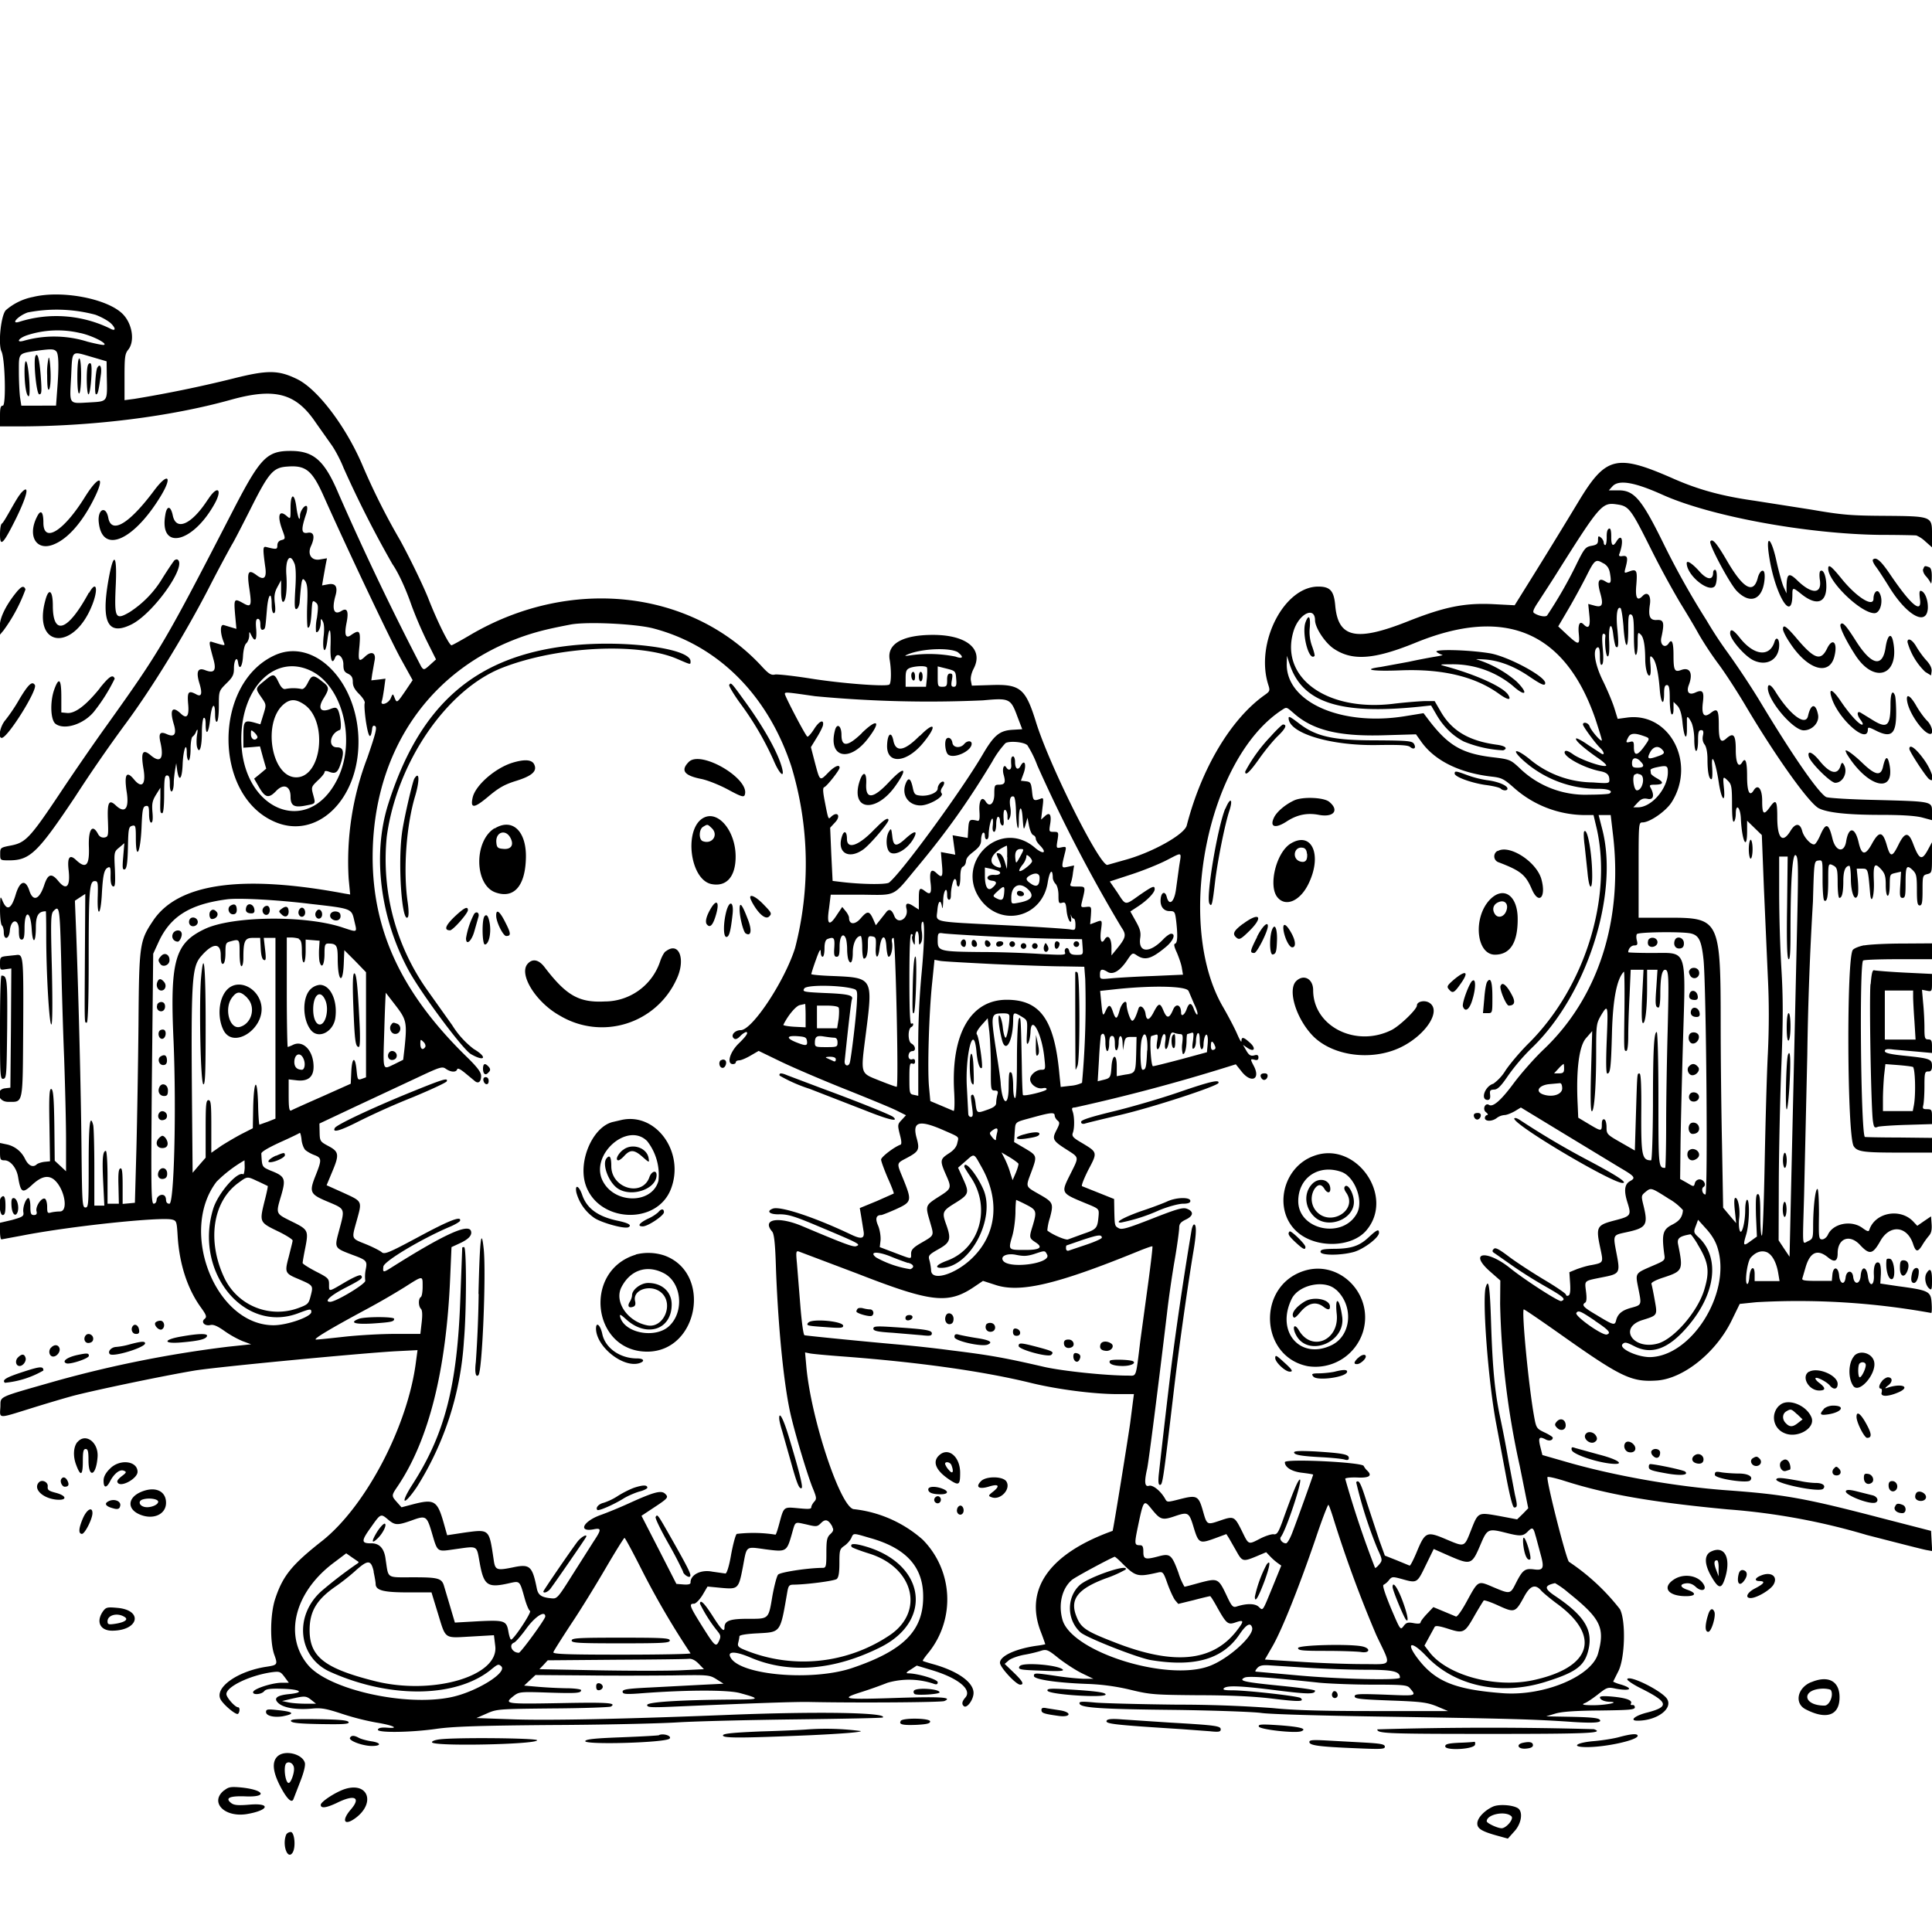 <svg xmlns="http://www.w3.org/2000/svg" id="svg" width="1024" height="1024" version="1.1">
  <path fill-rule="evenodd" d="M17.5 157.4a31 31 0 0 0-14.4 7c-2.6 2.7-4.2 18-2.3 21.9s2.5 28.7.7 28.7c-1.2 0-1.5 1.3-1.5 5.5v5.5h9.3c39.8 0 81.1-5.2 113-14.1 23.3-6.5 34.5-3.6 45 12l8.2 11.6c2 2.7 5 8.4 6.6 12.5a577 577 0 0 0 25.9 51c3 4.3 7 12.8 10.1 21.8a214 214 0 0 0 8 18.7l5 10-3.2 2.9c-3.1 2.8-3.3 2.8-4.6 1a1550 1550 0 0 1-43.8-91.6C172 244 166.3 239 154 239c-12.5 0-16 3.6-30 30.6C87.2 341 85 344.7 56.2 385c-6.9 9.6-17.9 25.6-24.4 35.4-15.7 23.5-18.2 26.2-25.8 27.7-5.8 1.1-5.9 1.2-5.9 4.5 0 3.4 0 3.4 4.8 3.4 11 0 15.2-4.2 34.8-33.5A785 785 0 0 1 67 383c14-19 31-46.9 43.2-70.4a835 835 0 0 1 12.8-24.1c.5-.6 4.7-8.7 9.4-18 10-20 12.3-22.7 19.8-23.2 10-.8 13.3 2 19.6 16.2 12.5 28 34.8 75 40.6 85.6l6.3 11.4-3.9 5.8c-4.4 6.4-4.5 6.5-5.7 3.4-.9-2.2-.9-2.2-2.1.6-1.4 2.8-5.7 4-4.6 1.2.3-.8.8-3.8 1.2-6.6l.7-5.2-3.8.5-3.7.4.5-3.5 1.2-6.8c1-4.3-1.6-5.5-4.9-2.4-3.5 3.3-3.9 2.6-3.1-5.4.7-8.2.1-9-4.3-6q-4.5 3.4-2.5-6.5 1.8-9-2.7-6.2c-4 2.5-5.3-.8-3.1-8.4q1.8-6.8-4-5.7l-3.2.6.6-3.6 1.3-7.3.7-3.5-3.6.6c-4.5.9-6.9-2.6-4.9-7 2.3-5 1.6-7.8-1.8-7.1-3.4.6-3.5-1.8-.7-10.1.6-1.8.7-3.6.3-4-1-1-3.6 2.6-3.6 5 0 3.7-1.2.9-1.9-4.4-1-7.8-3.1-7.6-3.1.2 0 6 0 6.1-1.8 4.6-4.2-3.8-5.4-.7-2.7 6.8 1.9 5.1 1.9 5.2-.5 5.8q-1.9.6-2 2.7c0 2.3-.4 2.3-6 .9-1.7-.4-1.7 1-.5 10q1.6 9.7-4.7 4.8c-4.3-3.2-5-1.5-3.6 7.6 1.3 8.8.9 9.8-3.3 7.4-4.8-2.7-5-2.4-4.3 6l.7 7.6-2.4-.7-4.3-1.3c-2-.6-2 4.2 0 9.1.8 2 .9 2-6-.1-2-.7-2-.1.5 9 1.7 6 .5 7.7-4.1 6q-6.2-2.6-3.3 6.9 2.5 8.2-1.7 5.8c-4.1-2.2-4.8-1.4-4.3 4.9q1 10.1-4 5.2c-4.5-4.2-5.9-1.8-3.5 6q2.2 7.7-3.8 5c-3.6-1.6-4.5-.4-3.3 4.7 1.8 8.2 0 10.8-5 6.7-4.5-3.9-5.6-2-4 7.3 1.3 8-.9 10.3-5 5.4q-6-7.4-4 6.2c1.5 9.1-.8 12.1-5.7 7.5-3.7-3.5-4.6-1.6-4.2 8 .3 8.2.2 8.6-1.9 9q-2.2.2-3.3-1.8c-3-5.7-5.2-2.6-4.9 6.6.4 10-1.5 12-6.6 7.3q-5.4-5.3-4.1 5.5c.9 8.4-1.2 10.6-5.3 5.7-3.7-4.6-5.6-4.2-7.6 1.7-2.6 8-6 9.3-8 3-2-6-5-5.1-7.2 2.3q-3.4 11.3-6.8 3.6c-1.4-3.3-1.4-3.2-1.5 4.4 0 4.2.5 8 1 8.3s1 2 1 3.6c0 4.4 2.8 3.8 3.2-.7.5-6.5 4.8-6.8 4.8-.4 0 3.8.4 5 1.5 5s1.5-1.3 1.5-6c0-10 3.2-9.6 3.8.5.5 8.3 2.2 7.4 2.2-1 0-6.3 1.4-8.5 5.3-8.5.1 0 .2 6 .2 13.3 0 19.7 1.6 46.7 2.7 46.7.6 0 .7-10.2.3-29.3-.7-27-.6-29.4 1-31 3-3 3.2-1.4 3.9 25.5.3 14.5 1 38.2 1.6 52.8.5 14.6 1 34 1 43.2v16.6l-3-2.8-3-2.8-.2-18.7c-.2-14.5-.6-19-1.6-19.3s-1.3 3.3-1 19l.3 19.3-3 .3c-1.6.2-3.4.8-4 1.3-2 1.9-4.4.8-6.2-2.8a14 14 0 0 0-10-7.8l-3.3-.7v4.6c0 4.2.2 4.6 2.4 4.6 3.1 0 6.4 4 7.2 8.9 1.4 8.3 2.3 8.8 7.3 4.2 4.8-4.5 8.4-5.4 11.6-3 5.6 4.5 8 16.9 3.3 17a24 24 0 0 0-4.6.5c-2 .6-2.2.3-2.2-3 0-1.9-.5-3.8-1.1-4.2-1.7-1-5 3.7-4.6 6.4Q20 644 18 644c-1.6 0-1.9-.8-1.9-4.5 0-2.5-.5-4.5-1-4.5-1.4 0-3.2 5-2.7 7.6.3 2-.4 2.4-6 4L0 648.1v4.4c0 2.4.3 4.4.8 4.4l10.8-2c25.5-5 73.4-10 79.6-8.5 2.4.6 2.5 1 3 9.4 1 14.5 5.2 27.4 12.3 37.2 2.9 4 3.2 5 2 6-2.2 1.7 0 4 3 3.3 1.6-.4 3.7.5 7.4 3.1a53 53 0 0 0 9.6 5.4l4.6 1.7-12.3 1.3A617 617 0 0 0 29.5 732c-31.8 9.1-29 7.8-29.3 13.8-.4 6.2-1.3 6.1 15.1 1 7.3-2.3 17-5.2 21.7-6.5 8.5-2.5 48.4-10.9 65.7-13.8 10-1.8 87.7-9.2 106.7-10.3l11.9-.6-.8 5.9c-4.2 34-26.4 76.5-49.5 95-16.2 12.7-21 18.6-25 30.5-2.8 8-3 23-.7 29.8 2 5.5 1.8 5.7-4 6.6-15.3 2.3-27.7 11-24.4 17.3 1.5 2.8 8 8.3 9.2 7.7 1-.7 1.2-3.5.1-3.5-1.6 0-6.2-5.2-6.2-7 0-4 12.7-10 24.2-11.6 4-.5 4.5-.3 6.6 2.5l2.3 3.1h-4.3c-5 .2-14 3.1-14.6 4.8-.6 1.8 4.3 1.5 5.8-.3 1-1.2 3.1-1.5 9.9-1.3 9.6.3 11.6 2 3.4 2.8q-10.2 1-5.5 5c2.9 2.4 9.6 3.4 17.5 2.7 5-.5 7.6 0 16.1 2.8a139 139 0 0 0 18.1 4.6c8.8 1.4 12.7 3.3 5.6 2.7q-4.4-.3-4.8 1c-.7 1.8 17.4 1.6 31.2-.4 8.5-1.2 22.3-1.7 60.5-2 27.2-.1 57.4-.8 67-1.4s38-1.3 63-1.6 45.7-.7 45.9-1c2.7-2.6-33.4-3.3-81.4-1.4-57.7 2.3-95.4 3-114 2.4l-20-.7 5.5-2.4c5.4-2.4 6.2-2.4 35-2.7 16.3-.1 30.2-.6 30.8-1 3.3-2-2-2.3-27.3-1.8-28.6.5-29.5.4-24.4-3.7 3-2.3 3.4-2.4 18.2-1.9 15.5.5 17.7.3 17.7-1.3 0-.5-3.7-1-8.2-1a242 242 0 0 1-15.1-.8l-6.9-.6 3-2.8 3-2.8 26.8.2c14.8.2 35.5.1 46.1 0 18.7-.3 19.3-.3 23 2l3.8 2.4-12 .6-26.7 1.4c-12.3.6-14.8 1-14.8 2.2s1.2 1.5 8.3 1c25.4-2 47.7-2 54-.2 11 3 10.7 3.4-3.8 3.4-28.2.2-45.5 1.3-45.5 2.9 0 1.3 2.1 1.4 15.3.8 41.7-1.8 64-2.6 71.2-2.4 25 .5 69.3.2 71-.5 4.7-2-1.7-2.4-24.3-1.7-29.3 1-31.2.6-19.9-3a228 228 0 0 0 14.1-5 41 41 0 0 1 24.4.5q2.3.9 2.2-.8c0-1.5-10.7-4.7-15.7-4.7q-2 0 1.4-2l3.2-2.1 8.3 2.5c13.8 4.2 21.2 10.3 17.4 14.5q-2.7 3.1-.6 4.6c1.7 1 5-3.7 5-7.1 0-5.5-7.9-11.3-20.5-15-3.3-.9-6.2-1.8-6.4-2s1.3-2.3 3.3-4.7A45 45 0 0 0 489 816a66 66 0 0 0-36.3-16.1c-6.9 0-22.7-47.2-25.3-75.3l-.7-7.8 2.4.5c1.3.3 9 1 16.9 1.6 40.3 3 74.8 7.8 100.5 14.1 13.9 3.4 33.2 5.9 45.8 5.9h8.7l-.5 3.8-1.5 11.7c-1.2 8.5-9 57-9.3 57-33.2 11.9-46.7 30.6-38.2 53.1 1.4 3.6 2.5 6.8 2.5 7 0 0-2.1.5-4.7.8-11 1.6-19.3 5.4-19.3 9 0 2.4 8.5 11.6 10.7 11.6 2.3 0 1.4-1.8-3.5-6.5l-4.7-4.5 2.2-1.9c1.2-1 5-2.4 8.5-3s7.6-1.7 9-2.2c2.6-.7 3.6-.2 9 4.2 3.5 2.7 9 6.3 12.3 7.9l6 2.9H575c-2.5 0-9-.6-14.4-1.4-12.1-1.8-12.6-1.8-12.6-.1 0 1.8 11.7 3.6 28 4.2a115 115 0 0 1 23.5 3.2c10.3 2.5 12.7 2.6 35.5 2.8q24.5 0 39.3 1.8c14.1 1.7 17.2 1.7 15.1-.3-1-1-28.3-4.1-36.4-4.1-4 0-5.1-.3-4.3-1.1 1.6-1.6 9-1.3 28.6 1.2 16 2 19.7 2 19.7.1 0-.5-8.2-1.6-18.2-2.6-19.2-1.9-22.6-2.6-19.2-4.3 1.8-1 12.7-.2 39.9 2.7 5.5.5 18.1 1 28.1 1 16 0 18.3.2 19.6 1.8 3.7 4.3 3.8 4.2-13.1 3.5-14-.5-16.1-.4-16.1.9s3 1.6 18.8 2.2c16.7.6 19.5 1 24.8 3.1l5.9 2.5h-38.6c-27.6 0-43-.4-54.5-1.6a693 693 0 0 0-50.4-1.8c-19-.2-38.5-.7-43.4-1.1-7.4-.7-8.8-.6-8.4.6.7 2.2 11.5 2.9 51.8 3.3 20 .3 40.1 1 44.5 1.6 4.6.7 33.7 1.5 68 2 62 1 76.2 1.3 97.5 2.8 11.2.7 15.5.3 13.8-1.3-.9-.9-5.2-1.3-17.3-1.5l-11-.2 5-1.5c3.5-1 10.5-1.5 23.5-1.6 15.7-.2 18.5-.4 18.5-1.7q-.1-1.3-1.3-1.2t-.8-.7q1.5-2.6-9.2-3.7-7.1-.7-7.2.3c0 1.3 2.3 2.3 5.3 2.4 5.7.2-2.2 1.8-8.8 1.8-5.1 0-6.4-.3-4.8-1 1.3-.4 4.5-2.6 7.2-4.7 4.7-3.7 5.2-4 9.3-3.1 8 1.5 10 0 2.8-2.2a19 19 0 0 1-4-1.5l2.8-5.6c3.5-7 4-26.7.8-32.8a115 115 0 0 0-27-25.1c-1.4-1-12.1-43-11.4-44.9.2-.4 4.3.5 9.3 2.1 22 7 45.9 11.2 86.2 15a350 350 0 0 1 73.8 13.6c16 4.1 30.3 7.8 31.8 8l2.8.5-.3-5.3-.3-5.4-26-6.7c-41-10.7-51.8-12.6-82-14.8-27.7-2-61-7.9-86.5-15.4l-11.5-3.3-1.1-4.4c-1.2-4.8-.6-5.6 2.6-4 2 1.2 4 .7 4-.8 0-.4-2-1.7-4.4-2.8-4.2-2-4.4-2.4-5.5-8.5-2.9-16.1-6.6-55-5.5-56.7.2-.2 8.5 5.5 18.6 12.6 33 23.4 38.4 26 52 25.1 14.2-1 31.5-15 39.7-32l4.2-8.6 8.7-.9a396 396 0 0 1 92.8 5.7c.3 0 .4-2.4.2-5.2-.4-6.3-1.4-6.8-17.8-9l-9.4-1.4.3-5c.1-3.2-.2-5.5-1-6-1.8-1-3 1.7-2.7 6.6.3 6-2.5 6.4-3.2.5-.7-5.4-3.4-5.5-3.8-.2-.4 4.7-3.5 5-4 .4-.5-3.7-3.6-3.3-4 .6-.5 4.1-3 3.4-3.4-1-.4-4.9-3.2-5.3-3.6-.5l-.3 3.2h-8c-6.7 0-8-.3-7.6-1.4l1.7-5.8q3.5-12 11.7-5.4 5.3 4.5 5.3-2c0-8.1 6.5-10.4 12-4.3 4.9 5.2 6.6 4.8 10.5-2 5-9.2 14.3-8.4 17.5 1.4 1.4 4.2 2.4 4.4 4.7.8.9-1.6 2.5-3.8 3.5-5 1.4-1.5 1.8-3.2 1.6-6.3l-.3-4.2-3.7 2.5-3.6 2.5-1.9-2c-6.8-7.6-20.4-5.2-23.5 4.1-.3 1.1-1 1-3.6-.9-5.9-4.4-15.7-2.5-18.4 3.6-.6 1.3-2 2.4-3 2.4-1.8 0-1.9-.9-1.7-13.2 0-7.7-.3-13.4-.8-13.5-1.1-.4-2.3 9.8-2.3 19.8 0 6.1-.2 6.7-2.6 7.8-3.3 1.5-3 4.4-2.2-23.9l1.7-74.5a1756 1756 0 0 1 3-81.5c.6-21.3.6-21.5 2.9-21.8s2.2-.2 2.2 10.2c0 5.8.4 10.7.9 11 1.5 1 2.1-2.2 2.1-11s0-9 3-7.4c1.7 1 2 2.2 2 9 0 4.4.4 8 .9 8q2.1.1 2.1-8.9 0-8 3.2-8.1c.4 0 .8 3 .8 6.8 0 7.4 2.1 12.6 3.6 8.9.4-1 .4-4.6.1-8l-.6-6.2h3c3 0 3 .2 4.1 13 .6 6.8 2.3 1.5 2-6.1-.4-9.2.3-10.4 3.8-6.6 2 2.2 2.5 3.7 2.5 8.4 0 7.4 2 7.6 2.1.3.1-6.2 0-6 3.4-6.8l2.6-.6-.4 7c-.4 5.8-.2 6.9 1.2 6.9s1.6-1.3 1.6-7.8c0-9 .5-10 3.7-7 2 2 2.3 3 2.3 10.5 0 6.7.3 8.3 1.5 8.3s1.5-1.6 1.5-8c0-7.7.1-8 2.5-8.6s2.5-.9 2.5-8.8v-8.1l-2 3.7c-3.3 6.2-4.7 5.8-8-2.9-2.4-6.4-4.4-6.3-7.8.6-3.3 6.7-4.3 6.7-6.2 0-2.1-7.2-4-7.4-7.6-1-3.7 6.9-5.7 6.7-7.3-.4-1.9-8.2-5.3-8.4-6.6-.4-1 6.2-5.5 5.4-7.2-1.3-2-8.4-3.5-8.9-6.4-2.3-1 2.4-2.4 4.7-3 5-1.5 1-5.8-3.4-6.7-7-1.1-4.2-3.6-4.3-6.2 0-4.2 6.9-7 4-7-7.2 0-9-.7-10-4-5.3-3.2 4.4-4 3.7-4-3.5 0-6.4-2.3-9.1-4.5-5.5s-3.5.7-3.5-7.5q0-11.5-2.5-7.5c-2 3.4-3.5.7-3.5-6.5 0-8-1.2-9.4-5.1-5.9-2.9 2.6-3.9.8-3.9-7.1 0-8.3-.7-9.3-4.3-6.5q-5.4 4.2-4.1-5.8c.7-5.7-.2-6.8-4.1-5-3.3 1.5-4.8-.3-3.4-4 2.4-6.2.6-9.7-4-8-3.5 1.3-4.1.3-4.1-7.8q0-10.2-2.5-6.4c-1.9 3-4.7 1-4-2.7 1.8-8.1 1.4-9.8-2.2-9.6-3.8.3-4.8-1.8-3.8-8.3.7-4.7-1.3-7-3.8-4.5q-4.4 4.7-3.4-5.9c.6-7.6.2-8.5-3.8-7-2.6 1-2.7 1-2-1.7 1.5-5.5 1.2-6.8-1.4-6.5q-2.5.5-1.8-1.1c2.5-6.6 1.4-11.4-1.5-6.7q-2.9 4.8-2.8-2.6 0-4.7-1.2-4.1-1.3.5-1.2 4.6c0 2.2-.3 4.1-.8 4.1q-.7-.1-.8-1.4c0-.7-.7-2-1.5-2.6-1.3-1-1.5-.9-1.5 1.3 0 2-.6 2.6-3.5 3.1-3.2.6-3.8 1.4-8 9.9a233 233 0 0 1-15.5 27c-.9 1-4.5.3-6.8-1.2-1.1-.6-.5-2.1 2.6-6.7 2.1-3.3 6.8-10.4 10.2-15.9 21.7-34.4 23.2-36.2 30.7-35.1 6.6.9 7.5 2 18 23a488 488 0 0 0 15.7 29c3.4 5.5 7.9 13 9.9 16.7a176 176 0 0 0 10.2 15.5c3.7 4.9 10.5 15.4 15.2 23.4 15.7 26.4 33.1 50.8 38.3 53.5 4.5 2.3 15 3.5 33 3.5q16.4 0 21.8 1.4l5.2 1.4v-4.3c0-5.7.4-5.6-29.5-6.4-13.7-.3-25.8-1-26.7-1.6-4.3-2.6-17.9-22.2-35.6-51.7a449 449 0 0 0-16.2-24.4 211 211 0 0 1-11.5-17.5 432 432 0 0 1-23.2-41.5c-11.2-22.7-15.2-27.4-23.3-27.4h-5.3l1.9-2.1c3.3-3.7 11.6-2.3 26.5 4.4 25.3 11.4 76.2 20.8 115.4 21.3 9.9 0 18.5.2 19.2.3a16 16 0 0 1 4.8 3.2l3.5 3.1v-7c0-9.5 0-9.5-25.5-9.7-17.5-.1-22.3-.5-38.5-3.3l-30-4.7c-17-2.4-29.3-5.7-42.6-11.5-30.6-13.5-36.2-12.2-50.8 12q-13.9 23-26.2 42.7l-7.6 12.2-11.6-.6c-15.2-.7-25.8 1.5-45.2 9.2-27.3 10.8-36.8 8.7-38.3-8.5-.7-7.8-2.7-10-9-10-18.2 0-33.5 30-26.5 52 1 3.1.9 3.5-1.8 5.4-18 12.7-33.6 39-41.4 69.2-1.2 4.8-18.4 14.4-32.8 18.3l-9.2 2.6c-3.8 1.2-31-53-38-76-5.5-17.6-8.3-19.9-24.1-19.3l-9.8.3-.5-2.6c-.3-1.6.3-4.2 1.5-6.5 5.3-10.3-3.8-17.8-21.6-17.8-16 0-24.3 4.7-23 12.9 1 5.8.9 12.5-.1 13.4-1.4 1.3-26.1-.6-42.6-3.3-8.4-1.3-16.5-2.2-18-2-2.1.5-3.4-.3-7.4-4.7-37.8-40.5-101.5-47.2-154.1-16.3-5.1 3-9.6 5.5-10 5.5-1.2.1-7.5-12.5-12.4-25.1-2.8-6.9-9.4-20.6-14.8-30.5a360 360 0 0 1-20.2-40.3c-8.8-20.4-23.7-40-34.5-45.2-9.9-4.8-15.5-4.9-34.1-.2a663 663 0 0 1-52 10.7l-5.3.7V200c0-10.7.2-12.5 2-14.7 3.5-4.4 2.2-13.4-2.7-18.6-7.8-8.3-32.4-13.1-47.8-9.3m33 9.4c3.3 1.2 7 3.3 8.4 4.7 2.7 2.7 2.4 4.3-.6 2.6a65 65 0 0 0-48.2-3.5c-4.7 1.4-.5-3.2 4.6-5a80 80 0 0 1 35.8 1.2m-8 9.7c6.2 1.3 14.7 5.6 12.6 6.3-.5.2-4.4-.6-8.7-1.7a59 59 0 0 0-34.1-.4c-4 1-2.4-1.5 2-3a52 52 0 0 1 28.1-1.2m-12.6 9.7q2 1.9.5 20.6l-.6 8.2H11.3l-.7-4.6c-.3-2.6-.6-8.6-.6-13.5 0-9.9-.4-9.5 9.5-11 7.6-1 9-1 10.3.3m19.2 3.1 7.5 2.2.1 8c.3 13.8.7 13.2-9.4 13.8-11 .6-10.3 1.4-9.5-13.6.7-14.6-.2-13.7 11.3-10.4m-30.2-.6c-1.2 2.4.5 20.3 2 20.3 1.3 0 1.4-1.3.8-9.7-.7-9-1.7-12.8-2.8-10.6m7 .9a34 34 0 0 0-.8 9.3q0 8.7 1 7.5c.6-.7 1-4.5.8-9.3-.2-4.6-.6-8-1-7.5m15.2 10c0 6 .4 9.3 1 8.9.5-.3 1-4.6 1-9.6 0-5.3-.4-8.9-1-8.9s-1 3.9-1 9.6m-28-3c0 7.5 1 13.4 2.2 13.4s0-17-1.3-18.4c-.5-.6-.9 1.4-.9 5m33.6-3c-1 2.4-.7 15.4.3 15.4 1.1 0 2.3-15.2 1.2-16.3q-.8-.6-1.5.8m5 1.3c-1 1.8-1.7 14.2-.7 14.2s1.3-1.5 2.6-10.7c.5-3.8-.5-5.8-1.8-3.6m30.2 65c-13.4 18-22.8 23.6-24.5 14.8-1.3-7-6-4.5-5 2.8 2 16.5 18.6 9.2 33-14.7 6.1-10.2 3.6-12.3-3.5-2.9m-37 3.9C33.7 281.6 23 288.2 23 277c0-5.8-1.4-7.1-3.3-3.3-5.4 10.4-.4 18.7 8.9 14.8 7.4-3 14.9-11.6 21-23.7 6.5-12.8 3.1-13.7-4.7-1.2m-34-1.9c-1 1-3.2 4.8-5.3 8.5s-4 7-4.6 7.3-1 2.9-1 5.7c0 7 1.7 5.3 8.6-8.6 6.2-12.7 7.3-18.8 2.2-12.9m99.4 3c-8.5 13.2-16.8 17-18.6 8.6-1.1-5.4-3.2-5.5-4-.3-3.2 18.6 14 15.2 25.7-5.2 5-8.5 2.1-11.2-3.1-3M906.5 287c-.9 1.4 10.3 22.4 14 26.2 7.4 7.6 14 4.5 14.8-6.7q.2-4.2-1.2-4c-.8 0-2 1.8-2.5 4q-3.4 12.7-16.1-9c-5.7-9.8-7.9-12.3-9-10.5m30.8 5.1c2.5 21 12.6 39.4 12.7 23.1 0-4 .2-4 4.8-.3 8 6.4 13.2 4.7 13.2-4.1 0-5.3-1.5-9.2-3.1-8.2-.6.3-.7 2.4-.3 5 1 7.3-4.3 7.4-11.7.3-4.7-4.6-5.8-4.1-6 2.6v4l-1.6-3.5c-.8-1.9-2.5-8-3.7-13.4-2.4-11.3-5.4-15-4.3-5.5m-845.1 5.2c-.6.7-3.3 4.7-6 9a55 55 0 0 1-17.6 18.2c-7.4 4.3-8 3.1-7.3-13.2.9-17.7-1-19.7-3.8-4-4 22.6-.3 29.8 12.1 23.7 11.6-5.7 29.7-31.2 24.5-34.4q-.8-.4-2 .7m64 1.4c.7 1.8.9 6.7.4 13.7-.5 8.7-.4 10.7.7 10.4.7-.3 1.4-1.8 1.6-3.4 1-13 1.3-13.7 3-11.4 1.1 1.8 1.4 4.4 1 13.1-.2 6 0 11.2.3 11.5q1.6.8 2.1-9.4c.3-4.8.5-5.2 2-4 1.5 1.1 1.6 2.1.8 8.2a25 25 0 0 0-.5 7.5c1 .9 2.5-2.1 2.5-4.9q-.1-3.3 1.1-.6c.7 1.1.9 4.2.4 8.1-.8 8 1 9.9 2 2 1-8.2 2-6.7 1.7 2.5-.3 7.5.8 10.7 2.4 6.6 1.2-3.1 4.4-.5 4.4 3.5 0 3.2.5 4.1 2.5 5 1.9 1 2.5 2 2.5 4.4 0 2.2 1 4 3.4 6.4 2 2 3.2 4 2.9 4.8s0 5.3.7 10q2 12.4 3.2 4 .2-2.8 1.7-1.8c1 .7.2 4-4.2 16.7a154 154 0 0 0-9.9 64.2l.8 8.3-3-.5Q100.7 458.2 81 488.2c-7 10.5-7.3 12.5-7.6 54.8-.2 20.6-.7 50.3-1.1 66l-.8 28.5-3.2.3-3.3.3v-9.6c0-7.3-.3-9.6-1.2-9.2-1 .3-1.2 3-1 9.6l.2 9.1h-6v-14c0-7.7-.4-14-.9-14-1.7 0-2 4.5-1.4 16.7l.6 12.3H50v-20.2c0-11.2-.3-21.3-.6-22.5C47.7 590 47 596 47 617c0 21.2-.1 23-1.7 23-1.7 0-1.8-2.3-2.1-31.3-.3-30.5-1.5-78.6-2.8-113.7l-.7-17.6 2.7-1.8 2.8-1.8-.2 32.9c-.2 37.8-.3 35.3 1 35.3.6 0 1-11.6 1-32.9 0-37.3.4-42.1 3.2-42.1 1.7 0 1.8.7 1.6 8-.4 11.8 1.6 10.5 2.2-1.5.6-10.4 1.3-13 3.5-13.8 1-.4 1.2.7 1.1 4.5q-.1 5.1 1.3 5.6c1.1.4 1.3-1.3 1-9-.5-9.2-.4-9.4 2.3-11.6l2.7-2.3-.6 7.2c-.5 5.9-.4 7 .8 6.7 1-.4 1.5-3 1.7-11.5.2-10 .4-11.1 2.2-11.6s2 0 2 6.5c0 12.3 2.4 8 3-5.3.4-9.8.7-11.4 2.3-11.7 1.4-.3 1.7.4 1.7 4.2 0 2.7.5 4.6 1.1 4.6q1.2 0 .7-5.5c-.4-4.6 0-6.2 1.9-9.3l2.3-3.7v5.5c-.2 7.5-.1 8 1 8 .6 0 1-4 1-10 0-8.2.3-10 1.5-10s1.5 1.2 1.5 4.7c0 5.5 2 4.8 2.1-.8 0-1.9.4-5 .7-6.9l.6-3.5.5 3.8c1 6.5 2.6 4.7 2.9-3.3.3-7.7 2.2-12.6 2.2-5.7 0 2 .5 3.7 1 3.7s1-2.6 1-6c0-3.2.5-6.2 1-6.5a6 6 0 0 0 2-2.9q1.2-2.4.4 2.1c-.3 2.3-.3 5.2.1 6.4 1.2 3.8 2.5 0 2.5-7.8 0-4 .5-7.5 1-7.8q1-.4 1 3.4c0 6.7 1.7 4.6 2.4-2.9.8-7.8 2.6-9.5 2.6-2.4 0 2.7.4 4.3 1 3.9s1-4.1 1-8.4c0-7.8 0-7.9 4-11.9 3.4-3.3 4-4.6 4-8 0-4.4 1.7-6.7 2.2-3 .6 4.4 2.3 2.2 2.6-3.4.2-3.4.9-6.1 1.7-6.8s1.5-2.4 1.6-3.9c0-2.6 0-2.6 1.1-.4 2 4 3 2.6 2.6-3.2-.4-4.1-.1-5.5.9-5.5q1.3.1 1.3 3 0 3.1 1.3 2.8c1.4-.5 1.3-.4 2.2-11 .7-8.2 2.5-9.8 2.5-2.2 0 2.6.5 4.4 1.1 4.4q1.2 0 .6-5c-.5-4-.2-6 1.3-8.8l2-3.7v5.8c0 3.1.4 5.7 1 5.7 1.5 0 2.3-6.5 1.8-14-.7-8.7 2-12.4 4.3-6.2m836.6-2.2c-.4.4.3 2.1 1.6 3.8s4.4 6.5 7 10.7c9.3 15.1 19.8 21 20.5 11.4.2-4.2-1.4-8.6-3.5-9.3-1-.3-1.1.8-.7 4.2 1.2 8.2-4.5 3.6-15.4-12.4-5.3-7.9-7.8-10-9.5-8.4m-142.7 2c2 1.3 3 2.8 3.4 5.7.8 4.7.2 5.6-2.6 3.8q-5.3-3.2-2.6 6.3c1.8 6.4 1 7.8-3.4 6.5l-3-.8.6 6q1 9-3.1 4.8c-2-2-3 0-2.5 5 .6 6.2 0 6.2-6.1.6l-4.8-4.5 5.4-9.2c3-5.1 7.1-12.7 9.2-16.8 4.8-9.6 5.2-9.9 9.5-7.3m44-.2c0 6.3 11.4 15.7 14.8 12.3 1.4-1.4 1.6-8.8.2-8.8q-.9.1-1 1.4c0 4.4-3.3 4-7.4-.7-3.6-4-6.6-6-6.6-4.2m75 2.9c0 6.9 17.3 23.6 24.5 23.6 3.3 0 5-7.2 2.5-11-1.2-1.8-3 .2-3 3.3 0 4.9-9.1-.8-17.1-10.8-5.3-6.5-6.9-7.7-6.9-5.1m50.3.2c-.3.8.3 2.5 1.4 3.7s2.3 2.9 2.6 3.7.6-.6.6-3.1q.1-4.9-1.5-5.3c-2.2-.8-2.4-.8-3 1M9.7 312.7c-6 7-9.8 14.4-9.8 19v4.8l2-2.4a87 87 0 0 0 11.6-21.7q-1-2.9-3.8.4m37.4 1.3C36 334.6 28 337.4 28 321c0-8.2-2.2-9.7-4-2.7-6.7 24.7 14.7 27.2 24.6 3 3.7-8.9 2.6-14.3-1.4-7m813.3 18.3c.9 11.8 2.5 12.5 2.5 1 0-7 .2-8.3 1.5-7.9 1.2.5 1.5 2.7 1.5 11 0 6.3.4 10.4 1 10.4s1-2.7 1-6.2c0-5.8.1-6.1 1.6-4.6q2.3 2.1 2.4 12.8c0 4.8 1 9 2.2 9q1-.1.6-5.6c-.4-4.8-.3-5.3 1-4 1.8 1.7 3.2 7.9 3.9 16.9.6 7.5 2.3 9.2 2.3 2.2 0-3.3.4-4.5 1.5-4.5s1.5 1.5 1.5 7.4c0 4.1.5 7.8 1 8.1q1 .4 1-3V372l2 2q2 2 2.7 8.3c.7 7.8 2.2 10.8 2.4 5.2v-5.7q-.2-3.9 2.4 1.1c.8 1.7 1.5 5.6 1.5 9s.4 6.1 1 6.1 1-2.5 1-5.5c0-4.3.3-5.5 1.6-5.5q1.7-.2 1 2.8-.6 2.7.8 4.7c1 1.2 1.6 4.3 1.6 8 0 6.7.8 10.5 2.1 10.5.5 0 .6-2.8.4-6.2-.7-9 1.8-3.4 3.5 8 1.4 9.3 3.6 11.5 2.7 2.7-.6-6.2-.5-6.3 2.3-3.5 1.7 1.7 2 3.3 2 12q0 10 1 9.5c.5-.3 1-2.2 1-4.1 0-6 2.5-3.5 2.7 2.7.6 11.9 3.3 17.2 3.3 6.4V435l3.9 3.8 3.9 3.8 1.1 28L937 518q1 19.6 0 40.5c-.6 11.5-1.3 37.9-1.7 58.6s-1 37.8-1.5 37.8-.8-5-.8-11c0-8.4-.3-11-1.3-11s-1.2 2.4-1 11.3l.5 11.2-3.2 2.3c-4 3-4.3 2.7-2.5-3.3 1.7-5.5 2-18.5.5-18.5-.5 0-1 2.4-1 5.3 0 7-2 14.3-3 10.7-.4-1.4-.5-4.2-.2-6.2.6-4.6-.5-10.8-2-10.8q-1 0-.3 6.7l.7 6.7-3.4-4-3.5-4.2-.6-33.8c-.4-18.7-.7-47-.7-62.9 0-55.8-.6-57-27.3-57h-16.2v-25.2c0-24.6 0-25.3 2-25.3 4 0 12.5-6 15.5-10.7 13.1-20.7-1-47.7-23.4-44.9l-5.2.7-1.8-5.8c-1-3.2-3.7-9.6-6-14.3-4.3-8.7-5.6-16.8-2.8-17.8q1.2-.4 1.2 4.8 0 5.1 1 4.4 1.2-.6.5-8.5c-.5-5.7-.4-7.9.4-7.9q1.1.1 1 1.3c-.5 4 .3 10.7 1.2 10.7q1.1 0 .8-7.7c-.5-9 1.3-11.6 2.2-3.5.4 3 1 5.6 1.3 6 1.4 1.3 1.6-1 .9-8.6-.9-7.9-.2-12.9 1.6-11.8.5.3 1.2 4.9 1.6 10M697 328.7c0 4 5.3 12 9.9 15.1 9.8 6.6 21.3 5.8 43-3q71.6-29.5 95.7 40.3c1.8 5.5 3.4 10.6 3.4 11.2 0 1.5-5.7-5-6.5-7.4-.7-1.9-3.5-2.5-3.5-.9 0 1 6.4 9.8 9.1 12.4 2.1 2 2.6 4.2.6 3l-7-4.6c-3.1-2.2-6-3.7-6.3-3.4-.9.8 4 5.1 11 10 3.3 2.2 5.5 4.2 4.8 4.5-2.1.7-12.6-3-17-5.8q-4.1-3-4.8-1.8c-1.5 2.4 10 8.8 19 10.5 3.4.7 4.6 1.9 4.6 4.7 0 1.7-.6 1.8-8.7 1.2a53 53 0 0 1-34-12.7c-7-5.5-9.5-5-3.2.8a59 59 0 0 0 40.4 15.3c5.1 0 7.7 1.2 5.5 2.5-.5.3-5.4.6-10.8.6a50 50 0 0 1-37.2-14.5c-4.4-4-4.8-4.3-14.4-5.4-16-2-23.2-6.3-33.6-20l-2.5-3.3-10.5 1.7c-33.5 5.2-62.2-7.7-62-27.7l.1-4.4 1.3 4C690 372.4 710 379 753 374.5l5.5-.6 3.2 5.5q5.5 9.1 14.1 13.6a63 63 0 0 0 20.9 4.7c2.7-1 1.2-2.4-3.5-3-14.6-2-23.6-7.3-29.5-17.4l-3.3-5.7h-5.5c-3 .1-10.7.7-17.1 1.5-35.5 4-60-14.6-52-39.2 3-8.8 11.1-12.6 11.2-5.2m-5 1c-2.2 5.7 1.7 21 4.7 18 .3-.2-.3-2.5-1.2-5a22 22 0 0 1-1.3-10c.5-6-.6-7.3-2.2-3M346 333c34.4 8.9 60.9 35.2 73.4 73.1a178 178 0 0 1 2 96.4c-5.5 17.5-22.7 43.5-28.8 43.5-3 0-5.4 2.6-3.8 4.2q1.2 1.4 3.5-1a10 10 0 0 1 3-2.2q2.5 0-3.8 6.1c-4.7 4.6-6.5 10.9-3 10.9q1.4-.1 1.5-1t1.8-1c1 0 3.6-1.1 6-2.5l4.3-2.5 12.2 5.9c6.7 3.2 22.1 9.8 34.2 14.6 12 4.8 24.2 9.8 26.9 11.2l4.8 2.4-2.3 2.5c-2.2 2.3-2.2 2.7-1 7.6q1.4 5.1.4 5.5c-3.2 1.1-10.3 6.5-10.3 7.9 0 .9 1.6 5.2 3.5 9.7 2 4.4 3.4 8.1 3.2 8.3l-9 4-9 3.7.7 4.1 1.2 7.5c.9 4.6-.7 5.2-6.4 2.5-19.3-9.2-37.7-15.3-41.6-13.8-3.7 1.4-1.6 3.2 3.6 3 4.3 0 7.7 1 17.8 5.2 25 10.5 25.4 10.7 22.8 11.7-1.5.6-6.5-1.3-28.3-10.5-12.9-5.5-22-3.9-16.2 2.8 1 1.3 1.6 6.2 2 20.2 1.2 31.3 4.2 61.4 7.8 76.9 2.6 11.2 9.4 33.7 12 39.6 1.7 4.3 1.8 5 .4 6.5-.8.9-1.5 2.2-1.5 2.9 0 1-1.7 1-6.9.5-7.8-.7-7.6-1-10 7.9-.9 3.4-1.8 6.2-2.1 6.1a75 75 0 0 0-20.5-.4c-.7.6-2 5.6-3 11-1 6-2.3 10-3 10l-7-1c-6-1.2-11.5 1.6-11.5 5.7q.2 1.4-3.7 1.1l-3.8-.3-9.2-18-9.3-18.1 6.5-4.3c7.6-5 8-5.5 6-7.4s-5.7-1-18.5 4.8c-5.2 2.4-12.3 5.3-15.7 6.5-9.2 3.3-12.1 9.1-3.8 7.6 4.4-.9 4.4 0 0 6.6L303.2 835c-7.8 12.4-8 12.5-11.3 12.1-5-.5-6.7-1.7-7.4-5.3-2.4-11.9-3.7-13-12.9-11-8.6 1.7-9.2 1.4-10-4.5-2.4-16-2.1-15.8-15.4-14l-9.2 1.4-2-7.1c-3.3-11.4-5-12.2-16.5-9.2l-5.7 1.5-2.4-2.7c-3-3.4-3-3.5.4-8.5q24.7-36.7 27.8-110.5l.7-16.2 4.1-1.9q7.4-3.3 6.2-6.7c-1.5-4-14.5 2-41.8 19.2-4.7 3-5 3-4.6-.3.3-2.8 19.9-14.5 34.8-20.9 3-1.2 5.6-2.8 5.8-3.3 1-2.9-5.7-.3-22 8.5-16.2 8.7-18.1 9.4-19.6 8-1-.8-4.7-2.7-8.4-4.2-7.7-3.1-7.5-2.5-4.8-12.2 3-10.8 3.2-10.3-7-15l-8.9-4 3-7.2c3.8-9 3.6-10.6-2.1-13.6-4.3-2.3-4.5-2.6-4.6-7.2l-.1-4.7 19.1-9 32.5-15.2c12.3-5.8 13.5-6.2 15.4-4.8 2.6 1.8 5.4 2 6 .3q.3-1.3 4.3 2l5.2 4.3c1.8 1.4 3.2.2 3.2-2.8 0-2-2-4.7-8.2-10.7-33.8-33.2-49.2-66-49.3-105.1 0-56.6 30.6-100.8 81.5-117.8 7.1-2.3 12.1-3.5 23.5-5.7 8.7-1.6 33.9-.4 43.5 2m629.5-2c-.7 1.2 3 8.8 8.1 16.6 10.1 15.2 23.3 10.2 19.8-7.5-1-5.1-3-3.6-4 3-1.6 11-7.6 9.6-16-3.8-5.1-8-6.9-10-7.9-8.3m-30.5 2.5c0 .9 1.5 4 3.4 6.8 9.6 15 21.6 18.4 24 7 1.6-7-1.2-9.4-4-3.6-3.4 7-6.9 5.7-16.7-6-5-5.8-6.7-7-6.7-4.2m-28 2.2c0 3.2 8 12.4 12.6 14.4 7.1 3.2 13.4-.7 13.4-8.3 0-3.5-1.7-4.5-2.5-1.6-2.6 8.3-11 7.3-18.5-2.3q-5-6.3-5-2.2m94 4.6a35 35 0 0 0 9.4 15.8l3.1 1.9.3-2.3q.2-2.4-2.7-5.6c-1.7-1.8-4-5-5.3-7.2-2.1-3.8-4.8-5.2-4.8-2.6m-709 1.9c-50.3 5.6-79.7 31.4-96.4 84.5-8.2 26.4-4.2 59.4 10.8 87.3 6.5 12.1 28.9 42.3 33.2 44.7 7.4 4.3 9 1.7 1.5-2.7a47 47 0 0 1-11.4-12.6l-12.8-18a120 120 0 0 1-21.9-82c5.3-39.3 31.8-78 61.3-89.5s72.7-13.5 93-4.5c7 3 6.7 3 6.7 1.1 0-6.9-35.3-11.5-64-8.3m206 3.8c3 2.3 2.2 3.4-1.6 2a71 71 0 0 0-22.9-.8c-4 .6-4.5.6-2.5-.3 7.7-3.3 23.2-3.8 27-1m253.5-.3a9 9 0 0 0 3 1.5c.5.1-1 .5-3.5.9s-9 1.6-14.5 2.8l-14.7 2.7c-10.3 1.4-4.3 2.4 10.5 1.8q33-1.3 52 12.3c4.8 3.5 7 3.8 5.1.7-2.6-4.2-17.2-10.8-33.4-15.2-3.3-.9-3-1 2.6-1a50 50 0 0 1 33.1 11.3c7 6.3 8.7 4.3 2-2.3a60 60 0 0 0-20.7-11.5c-1.4-.3.2-.3 3.5-.1q11.8.7 24.1 9.1c6.5 4.4 8.4 5.2 8.4 3.4 0-3.6-20.3-14.4-29.7-15.8-12-1.9-30-2.2-27.8-.6m-616.1 1.8c-32.3 15-32.4 73.7-.2 88 22.3 10.1 44.8-11.1 44.8-42.2 0-31.7-23.4-55.7-44.6-45.8m19.1 8c17 7.9 24.4 36.9 14.5 57.2-15.5 31.9-51.5 16.7-51.1-21.6.3-27 18-44.3 36.6-35.6m326.8-1.6c.2.4.2 2.8 0 5.4l-.5 4.8H480v-4.5c0-3.8.4-4.7 2.3-5.5 2.7-1 8.4-1.3 9-.2m15.5 6c.3 3.3 0 4.2-1.3 4.2s-1.5-.7-1-3.5.4-3.5-.9-3.5q-1.7-.1-1.6 3.5c0 3-.3 3.5-2.5 3.5-2.4 0-2.5-.3-2.5-5.4v-5.4l4.8 1.2c4.6 1.2 4.7 1.3 5 5.4M483 358c0 1.1.4 2.3 1 2.6q1 .4 1-2c0-1.3-.4-2.5-1-2.5q-1 .2-1 2m4 .5c0 1.4.4 2.5 1 2.5s1-1.1 1-2.5-.4-2.5-1-2.5-1 1.1-1 2.5m-346.8 2.2c-5 4.1-5 4-1.6 8.9 2.6 3.8 2.6 3.8 1 9l-1.6 5.2-3.5-1c-5-1.3-5.5-.6-5.5 6.9v6.5l4.4-.3 4.4-.4 1.6 5.9 1.7 5.9-3.2 2.7-3.2 2.6 2.7 4.7c3.2 5.5 5.1 5.9 9 1.8s7.6-2.6 7.6 3c0 5 2 6 8.3 4.7 5.2-1 5-.8 3.6-6-1-3.7-.8-4 2.5-7.2 2-1.8 3.6-3.8 3.6-4.4q0-1.2 2.6-.2c3.4 1.3 4.6.3 6.3-5.4 1.6-5.5 1-7.6-2.3-7.6-5 0-3.7-7.5 1.5-9.2 1.2-.4.3-8.5-1.1-10.9-.8-1.1-1.5-1.2-4.2-.1-5.1 1.9-6.5-.7-3.2-5.9 3-4.9 3-5.9-.6-8.6-4.8-3.9-5.7-3.8-7.8.4q-1.8 3.6-3.3 3.4a22 22 0 0 0-8.8 0q-1.6.2-3.3-3.3c-2.4-5-2.8-5.1-7.6-1.1m-87.3 4q-11 13.6-17.3 13.1l-3.1-.3v-8.2q0-14.4-3.8-3.8c-2.3 6.6-1.9 16.2.8 18.1 4.7 3.4 14.8.2 20.3-6.5a94 94 0 0 0 11-17.5c-1-2.5-2.9-1.2-7.9 5m-42.4 5.5a92 92 0 0 1-7.6 11.4c-2.8 3.2-4.1 9.5-2 9.5 3.2 0 19.1-25.5 17.6-28-1.4-2.3-3.4-.5-8 7.1m376-7.2c-.3.5 2.2 4.7 5.4 9.2a162 162 0 0 1 18 30.5c2.9 7 6 10.3 4.7 4.8-1.9-8-9.7-22-20.4-36.6-6.7-9.3-6.8-9.3-7.7-7.9m550.5 1.7c0 6.6 13.4 22.4 19 22.4 4.6 0 8.4-4.2 7.6-8.3-1.2-6.2-3.8-6-5.3.6-1.2 5.8-9.7-.5-17.4-13-2.2-3.5-3.9-4.3-3.9-1.7m33.5 4.1c2.8 11.4 19.5 26.5 19.5 17.8 0-1.3.6-1.2 4 .5 8.4 4.3 11 2.1 11-9 0-4.3-.3-8.5-.6-9.4-1.3-3.4-2.4-1.3-2.4 4.6 0 11.8-1.8 13.2-10 8l-5.7-3.5c-2.1-1.3-2.3 1-.2 3.7q1.8 2.4.9 2.6c-1.6 0-6.5-5.3-11.2-12.2-4.2-6.3-6.5-7.5-5.3-3M432 369a641 641 0 0 0 89 2.2c14-1.3 14.7-1 18.2 8.5l2.6 6.8-5 .3c-7 .4-9.9 2.8-15.9 13-11.2 19.2-43.1 62.8-49.7 68-1.5 1.1-14.5 1-25.8-.4l-4.1-.5-.7-14.1-.6-14.1 2.5-2.7c3.5-3.6 1.3-6.4-2.2-2.9-1.3 1.3-1.3 1.3-3.4-9.6-.8-4.4-.8-6 0-6.3 1.3-.4 8.1-9 8.1-10.3 0-2-2.8-.7-6 2.6-4.5 4.6-4.4 4.7-7-5l-2.2-8.5 3-4.9c1.7-2.7 3.2-5.7 3.4-6.7.6-3.4-2-2.3-4.7 2-1.6 2.5-3.2 4.3-3.6 4-1-.5-11.9-21.4-11.9-22.6 0-1.1.7-1 16 1.2m579 3.5c1.5 6.6 8.8 16.5 12.1 16.5 2 0 .7-4.8-1.7-7-1.4-1.4-4-4.9-5.6-7.7-3.5-6.2-6-7.2-4.8-1.8m-849.9.8c12.8 8.5 9.6 38.7-4.1 38.7-13.3 0-18.1-29.7-6.3-39 3.3-2.6 6.2-2.5 10.4.3m524.7 4.8c10.2 9 24 12.3 47.7 11.6l17-.5 2.5 3.5c7 10.2 20.2 16.9 37.5 18.9 5.4.6 6.6 1.2 12 6a57 57 0 0 0 37.1 14.4h5l1.8 7.6c8.1 37-6.7 83.8-35.8 113-4.5 4.4-10.1 11-12.6 14.7a24 24 0 0 1-6.5 7.1c-4.5 1.3-7 8.6-3 8.6q1.6 0 1.3-2.7c-.3-2.3 0-2.7 2.1-2.8 1.8 0 3.6-1.7 7.5-7.5a110 110 0 0 1 12.4-14.5c29-27.7 46.3-81.1 37.5-115.7l-2-7.8h6.4l1.1 9.4c5.7 45.8-7.5 87-36.4 114.6-5 4.7-12.1 12.8-16 18q-10.1 13.7-13.2 11.6c-2.1-1.3-3.6 2.4-1.6 3.9q1.6 1.3.6 1.5t-1.2 1.5c0 2 3.9 2 6.4 0a8 8 0 0 1 4-1.5c1.2 0 3.6-1 5.4-2l3.3-2 22.7 13.8 30 18.2c7.7 4.5 8.3 5.3 5.2 7-3 1.6-3.4 5.1-1.4 11.4 2.1 6.7 1.8 7.2-6.2 9.3-10.4 2.7-10.7 3.3-8 15.8 1.4 6.7 1.4 6.8-4.8 8-2.2.3-5.7 1.4-7.9 2.2l-3.9 1.6.4 6q.4 6.2-1 6.4-1 .4-1.2-.5c0-.6-5.3-4.2-11.7-8-6.5-3.9-14.9-9.4-18.6-12.2-5.3-4-7.2-5-8-4-1 1-.8 1.5.7 2.4l8.7 6.1a235 235 0 0 0 17.4 11c10.5 6 11.7 7.1 9 8.1-1.2.5-19.3-11.2-26.9-17.3-12.3-10-22.5-8.9-11.2 1.3l5.8 5.1-.1 12.4a437 437 0 0 0 10.4 85.9l4.5 22.4-2.9 3-3 2.9-9.5-1.8c-11.4-2-11.1-2.2-15.1 8-3.4 8.6-3.2 8.5-12.7 4.5-10.8-4.6-11.4-4.3-16.2 7.3-1.6 3.7-3.1 6.7-3.5 6.5l-6.8-2.8-6.3-2.5-2.9-8-6.5-19.7c-3.4-11-4.4-12.7-5.8-11.2a232 232 0 0 0 11.2 35.1c2.8 6.1 2.8 6.3 1 8.5q-1.7 2-2.2 1.8a525 525 0 0 1-15.8-47.2c0-.5 2.8-.8 6.2-.7q9.7.5 5.5-3.6a9 9 0 0 1-1.9-2.5c-.7-2-41.8-4-41.8-2 0 2.7 3.7 5 9.2 5.6 3.2.4 5.8.8 5.8 1 0 .4-8.3 23.6-11 30.6-1.2 3.2-2.7 5.8-3.4 5.8-1.9 0-3.7-2.2-2.7-3.4 2.9-3.8 11.9-31 10-30.4-1 .4-3.5 6.2-9.4 22.8-2 5.3-2.7 6.4-4.4 6.2-1-.2-4.2.8-7 2.2-6.6 3.4-6.2 3.6-9.9-4-3.9-7.8-4.2-8-11.7-5.4-6.8 2.3-6.8 2.3-8.9-5.1-2.3-8.1-3.2-8.6-11.9-6.4-7 1.8-7.1 1.8-8.1 0-2.4-4.3-6.6-7.6-8.6-7-2.3.7-2.6-2-1-9 .8-3.5 6.1-45.2 10.6-83 .8-7.1 2.6-19.6 4-27.6s2.4-15.8 2.4-17.2c0-2 .8-3 3.5-4.3 4.2-2 4.3-4.4.4-5.8-2.1-.7-5.5.3-18.2 5.3-12.8 5-16 6-17.7 5.1-2.2-1.2-2.2-1.2-2.4-9.5l-.1-6-8-3.2-9-3.6c-.5-.2 1-4 3.3-8.6 5-9.4 5-9.3-3.5-14.4-4.5-2.6-5.3-3.5-4.7-5.2 1-2.6.9-8.4 0-11.2-.7-1.9-.5-2.3 1.1-2.3a976 976 0 0 0 80.5-21.4l4.8-1.5 3.2 4c5 6.2 10 4 6.4-3-2-3.8-2-4 .4-3.4q2 .6 2-1.2.1-1.9-2.3-1.1c-1.8.4-2.7-.1-4.1-2.5l-1.8-3.1 2.5 1.7c3.7 2.4 4.5 0 1-3-3.3-3-4.3-3-4.3-.7 0 1-1-.8-2.3-3.8s-4.7-9.5-7.6-14.5c-25.4-44-8.3-130.7 30.9-156.9 3.1-2 2.6-2.1 6.8 1.5m-2.8 2.5c0 7.9 21.7 14.6 46.2 14.3 12.7-.2 17 0 18.2 1 2 1.7 3.4.6 2-1.7-1-1.5-3.4-1.7-20.5-1.8-22.2 0-31.4-2-40.4-9-4.5-3.4-5.5-4-5.5-2.8m-226.2 8c-7.5 7.2-10.8 7.5-10.8.9 0-5-2.5-6.5-3.5-2.2-3.6 14.2 7.7 17 17.5 4.2 7.2-9.3 5.2-11.1-3.2-3m216.7 1.8a84 84 0 0 0-13.5 18.6q-.2 4 7.3-6.6c3-4.3 7.5-9.8 10-12.2q6.2-6 2.7-6.1c-.4 0-3.4 2.8-6.5 6.3m-186-.4q-12.1 12.3-14 2.6c-1-5-3-3.8-3.3 2-.7 11 10.5 10.2 19.7-1.5 7-8.7 5.3-10.8-2.3-3m-351.2 1c-1.2 2-3.4.8-3.4-1.8 0-2.5 0-2.6 2-.8 1 1 1.7 2.2 1.4 2.6m734.5-1c3.7 1.3 3.7 1.2.9 5.2q-5.9 8.4-5.8.5c0-2.5-.3-3-2-2.5-2.3.6-2.4.3-1-2.4 1.2-2.2 3.3-2.4 7.9-.8m-369.2 1.5c-1.3 1.3-.7 7.1.8 8.4 3 2.5 12.5-1.8 12.5-5.7 0-1.8-2.5-1.7-4 .2-2 2.3-5.8 2-6.2-.7-.3-2.2-2-3.3-3.1-2.2m42.7 3.3a56 56 0 0 1 5.4 10.9 811 811 0 0 0 44.5 85.7c2.9 4.2 2.6 5.5-3 12.3l-2.2 2.7v-4.7c-.1-4.6-1.9-6.6-3.6-3.8s-2.6.6-2-4.5c.8-6 .8-6-3-4.5l-2.7 1 .4-4.7c.3-4.8.3-4.8-2.6-4.5-2.7.3-2.8.1-2.2-2.5 2.1-8.6 2.2-8.3-2.4-8.3-3.6 0-4.1-.2-3.5-1.7.4-1 1-3.5 1.2-5.7l.6-3.8-3.3.7c-3.6.8-3.6.8-1.4-8 .6-2.6.5-2.8-2-2.3-2.8.6-2.8.5-2.1-3.8s.5-4.4-2-4.4c-2.4 0-2.5-.2-2-3.5 1-5.4 0-7.3-2.6-4.9l-2.1 1.9.7-6c.7-5.4.6-5.8-1.1-5-3.6 1.3-3.9 1-4.4-4-.5-4.5-.8-5-3.2-5.3l-2.7-.3 1.5-4.1c1.6-4.6.4-7.5-1.6-3.9-1.4 2.8-3 1.8-3-2 0-1.6-.5-2.9-1-2.9-1 0-1.3 1.2-1 4.8.1 2.3-1.4 3-2.6 1.1-1.3-2.2-2.4.7-1.4 4 1.1 4 .6 5.1-2.6 5.1-2.2 0-2.4.4-2.4 5 0 5-2.5 7.2-4.5 4s-3.7-.8-3.4 4.8c.3 4.6 0 5.6-1.1 5.3-4.1-1-4.5-.6-4.8 4.2l-.3 4.9-4-.7-4-.7.7 5.2.7 5.1-3.8-.7-3.8-.7.5 6c.7 7.3.2 8-2.8 5.2q-4.4-4.3-3.1 5.7c.5 5-.2 6-2.9 3.9-3-2.3-3.4-1.8-3.4 4.1v5.6l-2.5-1.6q-5.3-3.6-4 1.3c1.1 5.1-4.6 8.5-6.5 3.7q-1.8-4.7-4-2.4l-3.4 4.3-2.4 3-1.3-3c-2.1-4.7-3.1-4.8-6.6-.8-3.1 3.7-6.3 3.6-6.3-.2 0-.7-.8-2.3-1.8-3.5l-1.8-2.2-2.7 4q-6.3 9.9-4.3-3.2l.9-7.3h16.2c19 .2 16.3 1.5 29.4-14.3 16-19.2 27.2-35 40-56.2a50 50 0 0 1 7-9.8c2-1.3 9.6-.7 11.5 1m336.4 2.2c1.8 1.8 1.5 2.5-2 3.7-5.3 1.9-6 1.5-4.3-1.9 1.6-3.1 4.2-3.9 6.3-1.8m131.2-.2c0 1.4 8.4 14.2 10.3 15.9 3.9 3.1 1.8-4.4-2.9-10.7-4.1-5.6-7.4-7.9-7.4-5.2m-33.4 2.3c10.6 17.6 25.5 22.1 23 6.8q-1.5-8.4-3.5.1c-1.1 5.5-4.1 5-11.4-2.1-5.8-5.5-10-8-8-4.9m-20 1.9c.9 3.3 11.6 13.9 14 13.9 4.3 0 7-6 4.4-9.9q-.9-1.6-1.6 1c-1.6 5-5.7 4-11.3-3-3.6-4.4-6.4-5.5-5.5-2m-593.6 2.8c-4.5 4.5-2.5 7.2 6.3 9 3.3.6 9.6 3.1 14.3 5.6 6.8 3.7 8.5 4.3 9 3 3.2-8.4-23.1-24-29.6-17.6m504.3-.3q3.6 3.4-1.4 3.4c-2.5 0-3-.4-3-2.5 0-2.9 2-3.3 4.4-1m-597.9.9c-9.2 2.9-19.6 12-21 18.5-1.3 5.9.8 5.7 8.3-.6 5.6-4.7 8.6-6.4 14.7-8.3 8.7-2.7 11.5-5.3 9.5-9q-2-3.5-11.5-.6m612.5 5c0 8.6-8.6 18.6-15.9 18.6h-2.4l2.3-2.5c1.9-2 3-2.4 5.2-2 3.1.7 3.8-1.7 1.8-5.6-1-1.7-.7-1.9 2.5-1.9q6.5-.2.5-3.5c-1.6-.9-3-2-3-2.5l-.2-1.7c-.2-.4 1-1 2.7-1.4 6-1.3 6.5-1.1 6.5 2.5m-412.7 5.1q-12.8 13.7-12.2 1.1c.4-7.2-2.1-7-4 .3-3.4 14.2 9.8 14.6 19.6.6 6.7-9.5 4.8-10.7-3.4-2M771 410c0 1.7 8.3 4.8 16 6 4.1.5 7.9 1.4 8.4 2 1.3 1.2 3.6 1.2 3.6 0 0-1.7-5.1-3.8-10.9-4.5a54 54 0 0 1-10.5-2.7c-5.9-2.2-6.6-2.3-6.6-.8m98.4.5c2.8 1 1.2 8.4-1.8 8.4-1.7 0-2.7-7.8-1.1-8.4l1.2-.5zm-649.8 2.2c-1 1.8-5.5 21.2-6.5 28.5-2.3 16.6-.1 48.1 3 45 .6-.6.6-3.6 0-7.9-2.5-16.8-.8-40.7 4-56.6 2.4-8.2 2.2-13.3-.5-9m260.4 2.7c-2.3 6 1.5 11.5 7.9 11.5 4.5 0 12.6-4.7 11.2-6.4q-1-1.3.4-3.3c.8-1.1 1.1-2.3.8-2.7-1-1-3.3 1.4-3.3 3.4 0 2.2-4.8 4.2-9.1 3.8-3-.3-3.4-.7-4.2-4.6q-1.6-7.1-3.7-1.7m58.5 14.8c.2 8 1.5 12.2 1.5 5.1 0-8 1.5-9.3 2-1.9.5 6.8.6 6.9 1.6 3.5l1-3.5.8 4.3c.5 2.4 1.4 4.6 2.2 4.9q1.3.6 1.4 2c0 .7.9 2.2 2 3.3 4.3 4.3 2 5.3-2.7 1.2-19.2-16-43.7 9.7-27.6 29 11.4 13.4 31.8 7.4 34.6-10.3 1-6.2 2.6-7.9 2.7-2.6 0 1 .7 2.5 1.5 3.3.9 1 1.5 3.4 1.5 6 0 4 .2 4.5 1.9 4s2 0 2.4 4c.2 2.5 1 5 1.6 5.7q1.1 1.3.8-1.8-.4-2.6 0-1.2.5 1.6 1.4 1.7c.5 0 .9 1.4.9 3.1 0 3-.2 3.1-2.9 2.6-1.5-.3-17.9-1.4-36.2-2.3-37.5-1.9-34.7-1.3-34.1-7.6.4-5.3 1.8-6.4 2.5-2 .2 1.5.5.1.6-3 0-5.5 2.1-8.6 2.1-3.3q0 2.3 1 2.5 1-.1 1-2.4c0-3.8 1.2-8.6 2.1-8.6q.8.2.9 2t1 2c.6 0 1-2.3 1-5q0-5.2 1.5-5.6 1.3-.8 1.5-2.8c.2-2 1.7-3.3 4-5.1 3-2.4 4-3.7 4-6.2 0-1.7.5-3.5 1-3.8q.9-.4 1 1.4 0 2 1 2.1.9-.2 1-2.2c0-3.4 1.1-8.8 2-8.8.3 0 .4 1.6.2 3.5q-.4 3.3.7 3.5c.6 0 1.1-1.7 1.1-4s.5-4 1-4q.9.2 1 2c0 1 .5 2.2 1 2.5q1.1.7 1-2.1-.5-7 1-5.9c.5.3 1 1.8 1 3.3q-.1 3.4 1.1.9c.6-1 .8-3.5.4-5.7-.7-4.1 0-6.3 1.8-5.7.6.2 1.1 3.6 1.2 8m147.5-6c-4.6 2.1-9 5.8-10.6 8.8-2.7 5.3.3 6.4 6.4 2.5 5.6-3.7 11-4.8 17.2-3.6 8 1.5 11-2.5 5.4-7-3-2.3-14-2.7-18.4-.7m-36.6 4.4c-4.1 9.9-10.3 46.8-8.4 50.3 1.2 2.1 1.6.6 3-11.5 1.3-11 5.2-30.5 7.5-37.4 2.2-6.7.6-7.7-2-1.4M373 433.4c-10.7 5.5-7.5 33 4.2 35.2 7.9 1.5 12.7-4 12.7-14.6 0-13.4-9.1-24.6-16.9-20.6m91 5.6c-8.6 9.2-15.1 11.6-15.1 5.6 0-3.6-1.3-4.7-2.4-2-3.4 9 3 13.4 11.1 7.6 3.6-2.6 13.3-14 13.3-15.5 0-1.8-2.7 0-6.8 4.3m-202 0c-11 6.8-10.7 30 .5 34 9.5 3.4 15.5-3 16.1-17.1.8-15-6.9-22.7-16.5-16.8m114.9-.3c4 3.6.4 9-4.7 7-2.1-.9-2-6.3.3-7.6 2.3-1.4 2.3-1.4 4.4.6m94 2c-1.7 3-1.5 8.8.3 10.7 2.8 2.7 9.9-1.4 13.1-7.6 2-4 0-3.6-4.8.8-4.8 4.3-6.2 4-6.8-1.7-.5-4-.6-4.2-1.8-2.2m368.5 0c-.3.5-.2 3.8.3 7.4l1.5 14.1c.8 9.1 2.5 10.4 2.5 2 0-12-2.6-26.2-4.3-23.5m-568.9 3.6c1.8 3.7 0 6-4.2 5.5-2.6-.2-3.2-.8-3.4-3.1-.7-5.9 5.1-7.7 7.6-2.4m413.4 2.7c-7.6 4.6-12 22.2-7.1 28.4 4.3 5.4 12 2.2 16.5-7 7.5-15.3 1.8-28.2-9.4-21.4m242.8 3c0 2.8.5 5 1 5s1-2.2 1-5-.5-5-1-5-1 2.3-1 5m-393 4.3-.2 6.2-1.2-4c-.7-2.4-1.9-4.1-3-4.3-1.6-.3-1.6-.1-.1 3.4 1.7 4.1 1.6 4.7-.9 3.8-5.6-2.2-3-7.8 5.1-11.3.2 0 .3 2.7.2 6.1m159-1.8q.4 5.3-3.7 4.1c-4.5-1.4-3.3-8 1.2-7.3q2.2.2 2.4 3.2m-152 1.5c-2.1 3.8-2.2 3.9-2.5 1.4q-.7-5.4 2.7-5.4c1.9 0 1.9.1-.2 4m253-3a3.3 3.3 0 0 0 .5 6c11.8 4.5 14.4 6.6 17.7 14.3 3.7 8.5 7.7 4.3 5.1-5.2-2.5-9.3-17-18.7-23.2-15M625 459l-1.7 12.4c-.9 6.7-3.6 9-4.9 4-.8-3.2-2.8-2.7-3.2.8-.5 4 1.4 6.7 4.7 6.7 2.7 0 2.9.3 3.5 5.3.9 7.8.7 11.5-.6 12q-1.2.1 1 4.8c1 2.4 2.3 6 2.6 8l.6 3.6-15.7.7c-8.7.3-18.6.9-22 1.2-6.3.6-6.3.6-6.3-2 0-2.9 1-3.2 4-1.4 2.8 1.8 6.6-.5 10.3-6 2.8-4.2 3-4.3 5.3-2.7 4.3 2.8 7.6 1.9 15.1-4.3 4.1-3.3 5.7-7.2 3-7.2-.7 0-2.6 1.3-4.2 3-7.1 7.4-13.2 7.2-12.2-.5.5-3.2 0-5-2.3-9.1l-2.9-5.2 4.1-2.7c5-3.3 8.8-7.3 8.8-9.1 0-2.1-1-1.7-8 3.1-7.9 5.6-7.2 5.7-11.8-1.4l-4-5.8 11.3-3.7c6.2-2 14.6-5.4 18.7-7.5 8.8-4.5 8-4.8 6.8 3m327.6 27.4-3.4 148.4-.7 31.3-2.9-4.3-2.9-4.4.1-31.5c.1-17.3.7-45.2 1.4-62 .9-23.7.9-35 0-50a780 780 0 0 1-1.2-39.7V454h4.5l-.3 26.6c-.3 18.4 0 27 .7 27.7.8.8 1.1-3 1.1-14 0-26.9 1-42.5 2.8-41 1.3 1 1.4 5.4.8 33.2m-405.6-30c0 1.3-6 6-6.7 5.1-.3-.3.4-1.7 1.6-3.2a10 10 0 0 0 2.1-4.2q-.2-1.8 1.5-.2c.8.7 1.5 1.8 1.5 2.4m-17.7 5.3c1.8 1 .4 2.3-2.5 2-3.9-.2-4.8 2.6-1 3.1q4 .4.3 3.6c-2.5 2.3-4.1-.2-4.1-6.4v-4.2l3.3.7c1.7.4 3.5 1 4 1.2m21.7 3.6q0 6.1-4.4 3.2c-3-2-3.2-3-.9-4.4 3.1-1.8 5.3-1.3 5.3 1.1m-6.3 6q5.8 5.4-5 7.3c-3.7.7-3.7.7-3.7-2.8 0-6.3 4.4-8.5 8.7-4.5m-12.5 2.3c-.4 3.7-1.2 4.1-4.3 2.5-1.8-1-1.8-1.2.7-3.5 3.6-3.3 4-3.2 3.6 1m6.8 0q.2 1.4 2 1.5c2.5 0 2.2-2.3-.3-2.8q-1.6-.2-1.7 1.2m250.6 3.5c-9 9.5-7.2 29.1 2.8 29.1q12-.1 12-18.7c.1-12.7-7.5-18-14.8-10.4m-391.2.9c3.4 6.4 7.3 9.8 9.2 8 1.6-1.5 1.4-2-2.7-6.2-5.1-5.4-9-6.4-6.5-1.9m-233.7 1.4c22 2.5 21.6 2.4 23.1 9 1.5 6.4 2 6.2-6.5 3.4-19.8-6.5-58.3-6-72.8.9C92.7 499.9 90 509 92 552c1.5 36.7.3 86-2.2 86q-1.7 0-1.8-2c0-1-.4-2.1-1-2.4-1.5-1-4 .5-4 2.5q-.2 1.7-1.5 1.9c-1.4 0-1.5-6.9-1-66.2l.7-66.3 2.8-6.1c6.2-13.6 16.5-20.1 36-22.7 6.1-.9 26.7.2 44.7 2.4m633.7 3.6c-1.2 3.5-4.8 4.3-6.3 1.4-1.4-2.5-.4-5 2.3-6 3.2-1.3 5.3 1.1 4 4.6M377 481.1c-2.7 4.4-3.5 7.8-2.2 9q2.4 2.8 4.7-5.3c1.9-6.5.5-8.5-2.5-3.7M122.2 480c-2 1.2-1 4.6 1.3 4.6q2 0 2-2.4-.1-4.1-3.3-2.2m8.4.6q-1.2 3.4 2.5 3.5 2.2.1 1.7-2.2c-.4-2.7-3.3-3.6-4.2-1.3m254.4 2.3c-1.7 6.4-1.7 13.7 0 13.7 1.5 0 2.3-3.1 3.3-12.2.7-6.5-1.6-7.5-3.3-1.5m7-1c0 4.2 2 12 3.2 12.8 3 1.9 3.5-1.8 1-7.9-3-7.8-4.2-9-4.2-4.8m-252.7-.3c-.7 1.8 1 3.9 2.6 3 1.7-1 1.3-4.6-.4-4.6q-1.5.1-2.2 1.6m10.1-.1c-1.8 1.3-1.8 1.5-.2 3 1.9 2 3.8 1.2 3.8-1.5q-.2-4-3.6-1.5m9 1c-.9 2.2 1.2 4.3 2.7 2.8 1.3-1.3.5-4.3-1.1-4.3q-1 .1-1.7 1.6m82.5 3.3q-7.2 7-2.3 7.1c1.6 0 9.5-9 9.5-10.7 0-2.3-2-1.3-7.2 3.6m-129.1-3.2c-1.2 1.1-.7 4.3.6 4.3 2.3 0 3.8-2.2 2.6-3.7q-1.8-2.1-3.2-.6m55.6.9c-.8 2.1 1.3 4.2 2.8 2.7 1.3-1.3.5-4.3-1.1-4.3q-1 .1-1.7 1.6m8.4 0c-1.4 1.4-.7 3.3 1.4 4 2.4.7 4-1 3.2-3.3-.5-1.4-3.5-1.8-4.6-.6m75.6.6a43 43 0 0 0-4.3 12.9c0 4.1 3 1.6 4.5-4l2.1-7.4c.6-2-1-3.2-2.3-1.5m11.7 1c0 3.3 3.7 10.7 5.3 10.7 2.6 0 2.6-1.3-.4-7.1-3-6.1-5-7.5-4.9-3.6m-6.3.4c-1.4 2.3-1.1 14.8.3 14.8 2 0 3.4-5.6 2.6-11q-1.1-6.4-3-3.7m-156.2 1.7c-.4.9-.2 2.1.4 2.7 1.5 1.5 4.4.1 4-2-.4-2.2-3.6-2.8-4.4-.7m558.3 2.1c-5 3.8-5.7 5.4-3.2 7.4 1.4 1.1 2.3.6 6.5-3.5 8-7.8 5.6-10.5-3.2-3.9m-170.5 27.9a415 415 0 0 0-1.6 41v22.2l-2.3-.5c-2.3-.4-2.4-.8-2.4-8.8 0-7 .2-8.2 1.5-7.8q1.5.6 1.5-1.1 0-1.6-1.4-1.2c-1.6.6-2.6-1-1.8-3q.5-1.2 1.8-1.3c2 0 1.7-2.8-.5-4-2-1-2-8 0-8.8q.8-.4.9-1.3t-1-.4c-.7.4-1-7.7-1-23.4q0-24.3 1-24.1 1 0 .6 1c-.4.4-.2 1.9.3 3.2.9 2 1 2 1-1.4.1-5.3 2-5.9 2.1-.6 0 3.6.2 4 1.1 2.4.7-1 .8-3.5.5-5.8-.4-2.1-.3-4.5.1-5.1 1.6-2.4 1.4 10.2-.4 28.8m178-21c-3.8 7.5-4 8.5-1.5 8.5 1.4 0 7.2-11.4 7.2-14.3 0-2.7-3.1.4-5.8 5.8m14.2-2.9c.8 4.1 3 8.4 4.5 8.4 2 0 1.9-3.1-.2-7.1-3.1-5.8-5.2-6.4-4.3-1.3m-5.7-1.9c-2 3-2 14.5-.1 14.1 1.6-.3 2-1.4 2.2-6.7.3-6-.8-9.6-2.1-7.4m-583.2 3.4c-.7 2 .7 3.8 2.7 3.9 1.1 0 2.6-3.3 2-4.7-.6-2-4-1.5-4.7.8m429.5.9c10.7.6 27 1.2 36 1.4l16.5.3.3 4.2c.3 4 .3 4.1-3.1 4.1-2.7 0-3.6-.5-4-2.1q-.5-1.9-1.7-1.4-1 .8-.5 2.3c.5 1.3-1 1.4-13.2.7-7.6-.5-21.2-1-30.3-1-23-.2-24-.4-24-6 0-3.8.2-4.2 2.3-4 1.2.3 11 .9 21.7 1.5m375-1.4c4.4 1 5.8 3.6 6.9 13.9 1.4 13.2 2.4 124.5 1 124.5-1.5 0-2.4-3.1-1-4 1.7-1 .2-4-2.1-4-1.1 0-2.2.8-2.5 2-.5 2-.6 2-4.2-.2l-3.6-2 .2-17.2c.1-9.4.7-34.2 1.3-55.1 1.5-50.8 2.6-47.5-16.2-47.5-7 0-12.8-.2-12.8-.4 0-1.9 1.6-3.6 3.2-3.6s1.9-.5 1.4-2.5c-.4-1.4-.4-3 0-3.5.6-1.1 23.3-1.4 28.3-.4m-447.5 3c.3.9.6 3.3.6 5.4s.3 4.5.6 5.4c1.2 3.2 2.4 1.5 2.4-3.6 0-4.9 1.9-8.8 4.2-8.8.4 0 .8 2.7.8 6s.4 6 .9 6q2.1-.1 2.1-7.7c0-4 .2-4.4 2.2-4.1s2.2.8 2 5.6c-.4 6.4 1.3 7 2 .6.9-7.1 3.2-7.7 3.6-.9.2 3 .7 5.5 1.2 5.5 1.3 0 2.3-4.5 1.8-7.5q-.5-2.4.8-2.5c1 0 2.8 77 1.7 78.9-.1.2-4.2-1.3-9-3.2-10.6-4.3-10.2-2.8-7.3-25.6 3.7-29 3.6-29-17.7-29.9-6.2-.2-11.3-.7-11.3-1s1.1-3.9 2.5-7.7q2.5-7.1 2.5-4.2c0 1.5.4 2.7 1 2.7s1-2 1-4.4q0-4.4 1.6-5c3.4-1.3 3.9-.7 3.6 4.4-.3 4 0 5 1.2 5 1.3 0 1.6-1.1 1.6-5.5 0-5.5 2-7.7 3.4-4m-310.2 5.2q.3 5.6 1.7 6c1 .5 1.2-.6.6-5.6l-.7-6.1h6.2v95.8l-4 1.6-4.5 1.6c-.2 0-.6-4.8-.7-10.7-.4-14.6-2.2-13.7-2.6 1.2L134 598l-5.7 2.9c-3.1 1.6-8 4.5-11 6.4L112 611v-14c0-11.7-.2-13.9-1.5-13.9s-1.5 2.4-1.5 15.3v15.2l-3.5 4-3.4 4-.3-33.5c-.6-69.3-.2-75.7 5-81.5 6-6.9 10.2-7 10.2-.4q0 5.3 1.3 4.6c.7-.2 1.2-2.4 1.2-5.7 0-4.9.2-5.5 2.5-6.1 5-1.4 5-1.3 5 6.1 0 4 .4 7 1 7s1-2 1-4.4c0-9 .8-10.6 5-10.6h3.9zm20.2-5c1.2.4 1.6 2 1.6 6.4 0 3.3.4 5.9 1 5.9s1-2.7 1-6V498l3.7.3 3.7.3-.3 4.7c-.1 2.6 0 5.7.4 6.8 1.1 3.6 2.5 1 2.5-4.6 0-4.7.3-5.4 2-5.4 4.4 0 5 1 5 8 0 12 2.7 14.3 3.2 2.8l.3-7.3 5.8 5.8 5.7 5.9V571l-2.2.8c-2.2.8-2.3.5-2.8-4.5-.7-7.6-2.4-7.2-2.8.6l-.3 6.5-15.2 6.8c-8.4 3.7-15.8 7-16.4 7.4-1 .4-1.3-1.6-1.3-8v-8.5l4.3.5q9 1 8.9-7.4c-.1-8.3-5.4-13.9-10.7-11.5-1.4.7-2.8 1.2-3 1.2s-.5-13-.5-29v-29h2.4c1.3 0 3.1.3 4 .6m715.2 1c-.4 1-.2 2.2.3 2.7 1.5 1.5 4.6.3 4.6-1.8 0-2.6-4-3.3-5-.9m14.2-.2c-1 2.6.4 4.7 2.7 4.4q2.2-.2 2.1-2.8c0-3-3.8-4.1-4.8-1.6m-378.2.6c-.7 1.2.2 3 1.6 3q.8-.2.9-2c0-2.1-1.5-2.7-2.5-1m5.5 1q0 1.8 1.6 2 1.4-.1 1.2-1.7c-.5-2.5-2.8-2.8-2.8-.4m7 .1q.2 1.8 1.5 2 1.3-.1 1.5-1.4-.2-1.3-1.5-2-1.5-.6-1.5 1.4m6 .6q.1 1.4 1.7 1.2c2.5-.5 2.8-2.8.4-2.8q-2 0-2.1 1.6m7-.1q.2 1.4 1.5 1.5 1.3-.1 1.5-1.5-.2-1.4-1.5-1.5-1.3.1-1.5 1.5m24 .5q0 1.8.9 2c1.1 0 2.2-2.6 1.4-3.4-1.2-1.2-2.3-.5-2.3 1.4m10-.5q.2 1.4 1.5 1.5 1.3-.1 1.5-1.5-.2-1.4-1.5-1.5-1.3.1-1.5 1.5m-28 1q.2 1.4 1.5 1.5 1.3-.1 1.5-1.5-.2-1.4-1.5-1.5-1.3.1-1.5 1.5m6 0q.2 1.4 1.5 1.5 1.3-.1 1.5-1.5-.2-1.4-1.5-1.5-1.3.1-1.5 1.5m6.5-.3c-.9 2.2.4 4.3 1.7 3q1-1 0-2.9c-1-1.7-1.1-1.7-1.7-.1m434.6-.1c-2.5.5-5.2 1.5-6 2.4-3.5 3.4-3.1 98.7.4 104.1 1.9 3 5.3 3.4 24.6 3.4h16.9v-7.8l-17.7-.2c-9.7 0-17.8-.2-17.9-.3-2.1-2.4-3-91.5-.9-93.5.4-.4 8.7-.7 18.6-.7h17.9V500l-15.7.1c-8.7 0-17.8.5-20.2 1m-635.3 3.1c-.9.7-2.1 3-2.8 5a31 31 0 0 1-29.5 21.6c-13.7.7-20.4-3.2-31.8-18.1-3.1-4.1-6.4-4.8-9-1.9-5 5.5 4.4 20.6 17.2 27.6a43.4 43.4 0 0 0 61.5-19c5.3-10.7 1.6-20.8-5.6-15.1m-267.2 2.2c-1.8 1.9-2 2.5-.7 4.3 1.2 2 4.5 1 4.9-1.4.4-3.1-2.2-4.9-4.2-2.9m-81.8.2c-3.6.4-3.8.6-3.8 4s.1 3.5 3 3l3-.4-.2 31.6-.3 31.6-2.7.3c-5.4.6-4 7.2 1.5 7.2 8.2 0 7.7 2.1 8-39.3.2-38.2.1-39.1-3.8-38.5zm480 15c-.3 14.5-.2 16 .6 15.2 1-1 1.8-29.9.8-29.9q-1 0-1.4 14.8M527 511c14 .6 30.5 1.2 36.6 1.2l11.1.2.5 6.5a461 461 0 0 1-1.7 55 17 17 0 0 1-6.2 1.6l-5.1.6-.7-6.8c-2.6-28.8-10.1-39.4-27.9-39.4-19.1 0-29.5 18-27.9 48.2.4 6.7.2 11-.3 10.7l-6.6-2.8-5.7-2.4-.7-7.6c-.9-9.5 0-39.7 1.7-55.4l1.2-11.9 3.1.6c1.7.3 14.6 1 28.6 1.7m-420.5 8.1c-1 14.3-.2 55 1.3 55.6 1 .3 1.2-6.5 1.2-31.7 0-31.1-1-41.5-2.5-23.9m788.8-4.6c-.3.8.2 2.3 1 3.2 2.1 2 5.2-.3 4.1-3.1-.8-2.1-4.3-2.2-5-.1m-25 13.3c-.4 8.9-.3 14 .3 14.4 1.3.8 2.3-7.2 2.3-19V514h5.5l-.6 9.3c-.7 9.3-.5 10.7 1.2 10.7.5 0 .9-3 .9-6.9q0-13 2.5-13.1c2 0 2.1 3.5 1.4 32-.4 14.6-.8 37-.8 49.8s-.3 23.2-.5 23.2c-3.6 0-3.6-.2-3.6-36.6 0-19.5-.4-35.4-.9-35.4-1.5 0-2 10.2-2 39.3-.1 16-.5 28.7-1 28.7-4.8 0-5.3-2.6-5.2-24.8q.2-21.2-.9-21.2c-1.3 0-1.2-1.4-1.9 21.1l-.6 19.7-7.5-4.3c-7.2-4.1-7.5-4.4-7.5-8 0-2.2-.5-4-1.2-4.2q-1.3-.4-1.3 2.6c0 3.9-.3 3.8-7-.2l-5.5-3.3-.3-7c-.9-18 .7-30.7 4.3-35l3.4-3.9-.6 21.3q-.6 21.1.4 21.2c1.3 0 2.3-13 2.3-31.4 0-14.2.1-15.1 2.5-19.3 3.8-6.3 3.9-6 3.1 13.2q-.7 17.6.3 17.5c1.6 0 2-3 2.5-22.5q.8-26 6.3-31.5c.3-.3.4 8.5.3 19.5-.3 22.9-.3 22.5 1 22.5.6 0 1-3.3 1-7.8s.3-14 .7-21.5l.6-13.7h6.8zm121-6.2c-.7 8.1.3 66 1.3 72.6.5 3.4.8 3.8 2.7 3 1.2-.3 8-.8 15.4-1l13.2-.4v-4c0-3.5-.2-3.9-2.6-3.9-2.2 0-2.5-.3-2-2.2.3-1.3.6-5.8.6-10 0-7.1.2-7.8 2-7.8q2.1.2 2-2.9c0-3.6-.8-4-14.2-5.4-8-.8-10.8-1.5-10.8-2.5s1.1-1.3 4.8-.8l12.5 1.1 7.7.7v-3.6c0-3-.4-3.6-2-3.6-1.8 0-2-.7-2-6.2 0-3.5-.3-9.4-.7-13.2l-.6-6.9 2.6.5c2.6.5 2.7.4 2.7-4.2v-4.7l-14.5-.7c-8-.4-15.1-1-16-1.2-1-.4-1.5 1.2-2 7.3m-421.6-6.2c0 1.3 0 50.8.2 51.5q.1.3 1-2c1.4-3.3 1.3-48 0-49.4q-1-.9-1.2 0m-382.6 18.3c.7 18 1.1 21.1 2.9 21.1.6 0 .8-4.5.4-12.2-1-20.6-1.7-26.8-2.8-26.8-.8 0-1 5.4-.5 17.9m583.2-14.5c-3.4 3-3.8 3.6-2.6 5 2 2.4 2.8 2 6-2.5 5-6.9 3.3-8.1-3.4-2.5M0 544.6c0 25.7.1 27.5 1.8 27.2s1.7-2.5 2-26.7c.2-26.3 0-28-3-28-.5 0-.8 12.3-.8 27.5M687 520c-4.7 4.7 0 20 9 29.2 10.6 10.6 31 13.2 46.2 6 13.5-6.5 22-19.5 15.4-23.7-2.5-1.6-6.6-.7-6.6 1.4s-9.1 10.8-13.4 13c-19 9.5-41.6-1.9-41.6-21.1 0-6-5-8.7-9-4.8m-603.6.5c-.9 2.1.3 4.5 2.1 4.5 2.1 0 3-2.7 1.5-4.5q-2.5-3-3.6 0m697-.7c-1.6 1.1-5.7 12-5 13.7 1.2 3.3 3.6 1.5 5.1-4 1.8-5.9 1.7-11 0-9.7m7.8.5c-.6.6-1.3 4.7-1.6 9l-.7 7.7h2.5c2.5 0 2.5-.1 2.5-8.4q0-12.2-2.7-8.3m7 2.2c-.6 1.8 3 10.5 4.4 10.5q4.6-.1 1.7-5.5c-2.8-5.4-5.2-7.3-6-5m-674.9 1.9c-4.6 4.6-5.5 14.8-2 21.7 5.3 10.2 22-1 20-13.3-1.6-9.3-12.1-14.3-18-8.4m44 0c-4.4 4.4-4.2 16 .3 21.6 4 4.9 11.7 1 12.9-6.2 1.4-9.3-2.5-17.8-8.2-17.8a8 8 0 0 0-5 2.4M452 524c2.3.6 2.5 1 2.2 6.6-.2 6.6-3 29.9-3.8 32.7-.7 2.3-3 1.6-2.7-1 2-19.3 3.4-31.3 3.8-32.5 1-2.3-1.8-3-14.7-3.5-11-.5-11.6-.7-10.5-2.4 1.2-2 18.7-1.8 25.7.1m178 1.3 3 7c1.3 2.6 2 5 1.6 5.4q-.5.3-1.7-2.5-2-6-4-.2c-1.1 3-2.9 4.1-2.9 1.7 0-4.2-2.8-5.2-4.3-1.4-2 4.7-3.3 4.7-5.2 0-1.7-4-2.5-3.8-5.3 1.7q-3.2 5.8-4 .6c-.4-3.5-3-5.5-3.8-3q-2 6.5-3.3 6.4c-1 0-3-6-3-8.8-.1-2.7-2.6-.5-3.6 3-1.4 5.2-2.1 5.4-3.5 1.4-1.4-4.3-2.3-4.5-3.9-1-1.5 3.4-1.7 3.1-2.4-4.2l-.6-6.2 9.2-1c19.5-2 36.6-1.5 37.6 1m265.7 1.3q-1.2 3.4 2.5 3.5 2.2.1 1.7-2.2c-.4-2.7-3.3-3.6-4.2-1.3m118.4 1.8c0 1.7.3 7.6.7 13l.6 9.7H999v-26h15zm-883 .6c4.8 4.8 2.5 13.7-3.9 15.4-5.5 1.4-8.5-10-4-15.7 2.6-3.4 4.4-3.3 8 .3m78.8 4.3c5.6 7.3 5.9 9 4.5 22.5l-.7 6-4.8 2.4c-6.3 2.9-5.9 4.3-5.2-18.4.3-10.8.7-19.6.8-19.5zm-37.4-2.9c2 4.8.1 12.7-3 12.7-2 0-3.5-3.3-3.5-8 0-8 4-10.8 6.5-4.7m-89.1 2.2c-.7 1.8.3 3.5 2 3.5s2.5-2 1.9-3.7-3.2-1.6-4 .2m343.7 5.8v6.2l-6-.3c-3.4-.2-6-.7-5.8-1 2.4-5 6.7-10.1 8.8-10.5l2.8-.6s.2 2.7.2 6.1m17.5-4.2c.3.5.3 3.2 0 6l-.8 5H433v-12h5.4c3 0 5.8.4 6 1m452 1.4c-.8 2 .3 3.6 2.7 3.6q2.2.1 1.7-2.2c-.4-2.7-3.5-3.7-4.4-1.4M535 538.9c0 4-1.3 11.1-2 11.1-.5 0-1.2-2.5-1.5-5.5s-1.2-5.8-1.8-6.2c-1-.6-.3 6.3 1.4 13 2 7.5 5.9.2 5.9-11 0-3.8.4-4 4.6-1.4 3 1.8 3 2 2.7 8.7-.3 5.2-.1 6.5.7 5.2.6-1 1.1-3.7 1.2-6 .4-9.3 6 1 7.3 13.6.7 6.4.7 6.6-1.6 6.6-2.7 0-5.9 2.7-5.9 5 0 2.7 3.6 5.3 6.5 4.8q2.4-.5 2.2.6c-.3 1-11.8 3.8-12.5 3-.2 0-.5-7-.6-15-.5-26.5-.6-27-1.6-25.4-.5.8-1 10.4-1 21.8 0 12.8-.4 20.2-1 20.2s-1-2.8-1-6.4-.5-6.8-1-7.1c-1.2-.7-1.3 0-1.4 8.4-.2 10.2-3.4 8.3-4.2-2.4 0-1.6-1.1-9.2-2.3-16.8-3.1-20.4-3.1-20.5 3.6-20.6 2.6 0 3.3.3 3.3 1.8m412 5.7c0 4.7.4 7.3 1 6.9s1-3.7 1-7.6c0-4-.4-6.9-1-6.9s-1 3.2-1 7.6m-421.8 21.6c-.1 11.3 0 11.8 2 11.8 1.6 0 2 .4 1.4 2.3-.3 1.2-.6 3.1-.6 4.2 0 1.5-1.2 2.5-4.7 3.7-5.6 2-5.6 2-6.3-3.8-.3-2.4-1-4.3-1.5-4.2-1.1.3-1.1.3-.2 7 .5 3.8.4 4.8-.8 4.8q-1.2-.2-1.3-1.7l-.7-13.4c-1.1-17 3.4-35.5 5-20.1.5 6.3 1.8 10.2 2.9 9.2.7-.8-1.5-16.3-2.6-17.7q-.9-1.1 2.4-4.9l3.3-3.7.9 7.4c.4 4 .8 12.7.8 19.1m-317.5-23.5c-1.9 1.8-.6 5.3 1.8 5.3 3 0 3.7-4.3 1-5.4-2-.7-2-.7-2.8 0M85 546c-1.7 1-1 4.6.9 4.6 1.7 0 2.6-3.3 1.3-4.6-.4-.4-1.4-.4-2.2 0m540.6 2.1c1.3 0 1.5 1 1 5a14 14 0 0 0 .3 5.5c1 .6 2-3 2-7.2 0-1.8.2-3.3.4-3.3l2-.6c1.4-.5 1.5 0 1 4.2q-.8 5 .4 4c.7-.4 1.2-2.2 1.2-4.1s.5-3.7 1-4q1-.4 1 4c0 2.4.5 4.5 1 4.5q.9-.1 1-2.4c0-1.3.3-3.1.6-4 1-2.8 2-.9 1.6 3.6l-.4 4.4-13.6 3.7c-7.6 2-14.3 3.7-15 3.7-1.1 0-2-16-.8-16l2-.6c1.4-.5 1.6 0 1 3.5q-.6 4 .3 4.1c.6 0 1.3-1.8 1.7-4s1.1-4 1.7-4q1.2 0 .6 4c-.7 5 1 5.3 1.9.3s1.3-5.6 3-4.9c.9.3 2.3.6 3.1.6m269.7.5c-.8 2 .2 4.5 2 4.5 2 0 3.7-2.5 3-4.4s-4.3-2.1-5-.1m-309.4 4c0 2.5.5 4.5 1 4.5s1-1.8 1-4q0-4.2 1.5-4 1.5-.2 1.5 4 0 4 1 3.5c.5-.3 1-2.2 1-4 0-4.7 2-4.5 2.1.3l.2 3.7.6-3.5c.5-3 1-3.5 3.6-3.5h3l-.2 9c-.3 10-.3 10.2-6 11l-4.3.8V565c0-6.8-2.4-6.4-2.8.6-.4 5.5-.6 5.9-4.5 6.8l-2.8.7.7-11.8c.3-6.5.9-12.1 1-12.5 1.3-2.1 2.4-.3 2.4 3.7m35.7-3.8c-1 1-.8 6.1.3 6.8q1 .4 1-3.4c0-4.2-.2-4.6-1.3-3.4m-193.9 3c.4 2.7-.5 2.8-5.8.7-5.4-2.2-5-3.6.8-3.2 4 .3 4.7.6 5 2.5m14.4-1.7q1.8 0 1.8 2.5c0 2.4-.3 2.5-6 2.5-5.6 0-6-.1-6-2.3 0-3.3 1-4 5-3.3 2 .3 4.3.6 5.3.6m106.8 4.5c0 4.3.2 5.6 1 4.8s.9-2.5.1-6l-1-4.8zm59 2.3c-.4 9-.7 10.2-2.4 10.2-1.3 0-1.5-13.1-.3-16.7 1.5-4.7 3.2-.8 2.8 6.5m-382.7-1.9c-1.3 2-2.6 1.1-2.6-1.6 0-2.5.1-2.6 1.6-1.1 1 .9 1.3 2.1 1 2.7m418.3-1q1.2 2-.4 2.5-1.5.6-1.5-2 0-4.3 2-.5m-437.3 3.7c-1.7 1.7-.7 4.5 1.6 4.2q2.1-.3 2.2-2.3c0-2-2.5-3.2-3.8-1.9M514 565c0 4.1.5 8.2 1 9 1.2 1.8 1.3 1.3 1-7.5-.2-9.7-2-11-2-1.5m433.7-6c-1 2.5-1.6 29-.7 29 .4 0 1.1-6 1.5-13.3.7-13.2.4-18.8-.8-15.7m-862.5.9c-2 1.2-1 4.6 1.3 4.6q2 0 2-2.4-.1-4.1-3.3-2.2m75.8 1.6c1 2.5.4 5.5-1 5.5q-3.9-.1-4-4c0-4.6 3.4-5.7 5-1.5m282 0q0 1.7-1.7.7l-3.3-1.5q-1-.5 1.8-.6 3.2 0 3.2 1.4m-60.9.4c-1.5 1-.8 4.1.9 4.1 1.5 0 2.5-3 1.4-4q-1-.8-2.3 0M256 566.3c0 3.1 1.4 4 3 2q1.5-1.3 0-2.9-2.9-3.2-3 1m573 0c0 2-.5 2.5-2.7 2.5h-2.6l2.3-2.5a16 16 0 0 1 2.7-2.5c.2 0 .3 1.1.3 2.5m66-1c-1.2 1.5 0 4.5 2 4.5 2.3 0 4.4-2.9 3-4.4q-2.5-3-5-.1m118.8 0c1.3.5 1.7 14.6.6 20.4l-.6 3.1H998v-6.4c0-3.4.3-9 .6-12.4l.7-6.1 6.6.5c3.6.3 7.2.7 7.9 1m-600.6 4.6a81 81 0 0 0 15.9 7l29.6 11.5c12.5 5 17.9 6.2 14.7 3.4-1.3-1.1-18.1-7.9-37.4-15l-18.8-7.1q-4.6-2-4 .2m255 .5q.5 1.6 1.8 1.8 1.4-.2 1.8-1.7.4-1.9-1.8-1.8t-1.8 1.8m-412 1.9c.5 2.5 2.8 2.8 2.8.4q0-2-1.6-2.1-1.4.1-1.2 1.7m-40.7 7.2c-19.2 7.9-36.8 16.2-38 18q-2.4 4.2 12.7-3.5a391 391 0 0 1 28.7-12.8c9.6-4 17.6-7.7 17.9-8.4.7-2-1.7-1.3-21.3 6.7m409-.8c-9.3 3.2-24.7 7.7-34.2 10-12.3 3-17.3 4.6-17.3 5.6q0 1.3 1.8 1c1-.4 9.4-2.4 18.7-4.6 17.6-4.1 51.7-15.3 52.3-17 .7-2-4.5-.8-21.3 5m203.5-2.2c0 3.4-5.4 5-10.3 3.2-4.2-1.6-2-4.9 3.6-5.4l5.5-.5q1.1 0 1.2 2.7m-743.6-.4c-1 2.3.3 4.5 2.6 4.5 1.6 0 2-.7 2-3 0-3.3-3.5-4.4-4.6-1.5m811 4c-.4.9-.2 2.1.4 2.7 1.6 1.6 4.7.5 4.7-1.7 0-2.6-4.2-3.4-5.1-1m-810.7 9.1c-1.7 1.7-.7 4.5 1.5 4.2q2.3-.3 2.3-2.3c0-2-2.5-3.2-3.8-1.9m474.3 1.8c0 .7.7 1.9 1.5 2.6 1.3 1 1.2 1.7-.6 5.2-2.4 4.7-2 5.5 5.9 10.5 6.2 4 6.1 3.5 1.7 12.3-5.3 10.6-5.5 10.3 8 15.9 6.9 2.8 7 2.9 6.8 6.2-.6 7-.9 7.5-8 9.9l-8.2 3c-1 .6-8.2-2.4-11-4.7a29 29 0 0 1 1.4-6.8c2-7.7 1.8-8.2-6.2-12.7-6.8-3.9-6.7-3.5-3.8-11.2 3.3-8.9 3.3-8.9-3.2-12.8l-5.8-3.4.3-5c.5-6-.4-5.3 9.4-8s11.8-2.9 11.8-1m222.2.4q.5 1.6 1.8 1.7 1.3-.2 1.8-1.7.4-1.9-1.8-1.8t-1.8 1.8m21.4 1C801 595.5 854.2 627 860 627q4.4 0-17.7-11.7a433 433 0 0 1-36.6-21.6q-2.6-1.7-3.2-.8m-473.1.7-4.3 1c-10.8 2.3-18.9 20.7-14.7 33.4 6.7 20 37.7 21.6 45.2 2.2s-7.8-40.7-26.2-36.6m169.7 5c10 4.4 9.1 3.6 8.3 7.2q-.6 3.1-4.6 5.6c-4.6 3-4.7 3.8-1.4 11.3 3.1 7 3 7.3-4 11.7-7 4.5-7 4.6-4.5 13.1 2.2 7.8 2.7 7-5.4 11.7-3.5 2.1-4.6 3.3-4.6 5.3 0 3 .8 3.1-8.7-.5l-7.9-3 .4-3.5c.2-2-.3-5.4-1.2-7.7q-2.6-5.8 1.6-5.8c.4 0 4-1.4 7.8-3.1 8.3-3.8 8.5-4.4 4-15.6-3.8-9.3-4-8.5 2-11.7 6.1-3.3 6.6-4.3 5-10.2-2.5-8.8 1-10 13.2-4.8m396.2-2.1c-.8 2 .2 4.5 1.8 4.5 2.6 0 4-1.7 3.3-3.9-.7-2.4-4.3-2.9-5.1-.6m-366.8 3.8c-.3 1.2-.6 2.8-.6 3.6q-.1 1.1-1.9-1c-1.7-2.2-1.7-2.4-.2-3.6q3.7-2.8 2.7 1m-366.9 9c.9.9 3.1 2.2 5 2.9 4 1.5 4 2.5.7 10.8-3.6 9-3 10 6.6 14 9.2 3.9 9 3.4 5.8 15.3-2.5 9.3-2.6 9.1 7.1 12.8 7.6 2.8 8 3.2 7 8a19 19 0 0 0-.2 5.7c.4 1.6-15.5 11.2-18.6 11.2-3.4 0 0-3.2 7.2-7 9.5-4.9 10.5-5.6 9.1-7-.5-.5-3.8.9-8.4 3.6-9 5.3-8.5 5.2-8.5 1.1 0-3-.5-3.5-7-6.8-3.8-2-7-4-7-4.5s.6-4.1 1.4-8c1.8-9.3 1.6-9.7-7.4-14.1-8.4-4.2-8.3-3.8-5.3-13.9 2.5-8.7 2-10-5.8-13-4.5-2-4.4-1.8-4.8-9q.1-1.4 9.8-5.9c5.4-2.4 10.1-4.7 10.5-5 .3-.4.7 1 1 3.2.1 2 1 4.6 1.8 5.5m381-7.9c-5.3 1.5-4.7 3 1 2.2 5.6-.8 7.3-1.4 7.3-2.6 0-1.1-3.4-1-8.2.4M84 603.5c-1.9 2.3-.8 5 2 5q2.4 0 2.8-1.8c.4-1.8-1.4-4.7-2.8-4.7q-.8.2-2 1.5m259 1.3a29 29 0 0 1 6 21c-3.3 12.4-23.2 12.5-29.5.2-7.1-13.7 13-31.7 23.5-21.2m-13 4.8c-2.8 2.4-4 5.4-2.2 5.4.5 0 2-1.1 3.2-2.5 3.1-3.3 5.2-3.2 9.6.7 3.5 3.1 3.6 3.1 3.2.8-.8-5.8-9-8.4-13.7-4.4m564.5.9c-.8 2.2.4 4.5 2.4 4.5 1 0 2.3-.7 3-1.5 1.5-1.8-.2-4.5-3-4.5q-1.7.2-2.4 1.5m-748.3 2c-3.4 1.5-5.2 3.5-3.2 3.5 2.7 0 7.9-2.5 7.9-3.7 0-1.6-.6-1.5-4.7.3m393.5 4.2c.1.5-.5 2.6-1.4 4.8l-1.7 3.9-1.3-4c-.6-2.3-2-5.6-2.9-7.4l-1.7-3.3 4.4 2.6c2.3 1.4 4.4 3 4.6 3.4m156.7-4.2c-16.9 6-21.9 29-8.9 40.4 10 8.8 29 8.3 36.7-1 15.1-18-5.6-47.5-27.8-39.4M945 615c0 2.2.5 4 1 4s1-1.8 1-4-.5-4-1-4-1 1.8-1 4m-424.9 3.3c10 17.5 8.3 35.6-4.6 48.3-9.1 9-22 12.8-22 6.6-.1-1.5-.5-3.9-.9-5.3-.7-2.4-.3-2.9 4.8-5.8 6.3-3.5 6.9-5.3 4.1-13.1-2.3-6.4-2-7.2 4.5-11.2 7.6-4.7 7.9-5.5 4.5-12.9l-2.7-6 3.9-3.4c4.9-4.3 4.3-4.5 8.4 2.8m-198.4-4.6c-3 2.8.9 13.3 6 16.4 7.4 4.6 20.3 0 20.3-7.3 0-2.9-2.7-2-3.8 1.1-3.7 10.7-20.2 6-20.2-5.8q0-7-2.3-4.4m-192 5.2c-.1 2.1-.5 3.7-.8 3.5-3-1.8-13.4 10.1-15.9 18.3-10.3 33.5 16.4 66.3 45.2 55.3 6.3-2.4 6.8-2.4 6.8-.6 0 2.5-12.7 7-20 7-30.7 0-50.4-49.7-30.2-76.1a71 71 0 0 1 14.8-11.3zm381.4-.5c0 .2 1.5 2.7 3.4 5.5 11 16.2 4.8 38-12.6 44.3-5.4 2-6.9 3.8-3 3.8 15.1-.1 29-26.1 22.3-41.6-3.6-8.2-10.1-15.9-10.1-12m-426.9 2.3c-1.2 2.4 0 4.6 2.5 4.1q2-.4 1.9-2.8c0-3-3-3.9-4.4-1.3m626.7.4c7 2.4 11.9 15 8.4 21.8-7.3 14-31.2 9.2-31.2-6.3 0-12.4 10.8-19.7 22.8-15.5m-574 5.1 5 2.4c.2.1-.6 3.9-1.8 8.5-2.6 10.6-2.5 10.8 7 15.4 4.4 2.1 8 4.4 8 5s-1 4.3-2 8.4c-2.3 8.6-2.2 9 5.3 12.1 7.6 3.3 7.7 3.3 6.3 8.7-1.1 4.4-1.5 4.7-6.6 6.6a31.4 31.4 0 0 1-39-15.6c-9.5-19.7-6.5-40.8 7.3-50.8 4.8-3.5 4.5-3.5 10.4-.7m558.8 1.2c-4.9 4.9-4.1 13.2 1.6 18 7.2 6 20.4.7 20.4-8.3 0-4.4-3.1-9.9-4.7-8.3q-1 1 .6 3.3c6.5 9.3-8.5 18.5-16 9.7a10 10 0 0 1-.8-11.6q2.8-4 5.2-.2c1.5 2.5 3.2 2.6 3.2.2 0-4.9-5.8-6.5-9.5-2.8m-390.1 4.7a24 24 0 0 0 9.6 13.5c4 2.6 16.3 6 18.1 4.8q2.7-1.6-5.9-3.4c-10.3-2.2-16.2-6.4-18.7-13.6-1.7-5-4-6-3.1-1.3m578.5 3a29 29 0 0 1 8 6.3c-.3 3.8-1.9 5.8-5.9 7.8-4.8 2.5-5.4 5-4 15.6.5 3.2.4 3.3-6.4 6.2-9.2 4-9 3.6-7.3 12.1s1.8 8.5-3.6 10c-5 1.3-7.3 3.2-8.2 6.6-.7 3-1.3 2.8-10.7-2.9-6.8-4-7.7-5.1-5.7-6.4q1.1-.7.4-6c-.7-5.9-1.2-5.4 8.6-7.4 9.4-1.8 9.6-2.2 7.6-12.6-1.9-10-2-9.7 4.8-11.2 11.3-2.4 12.1-3.8 9.3-15-1-4.2-1-4.6 1.2-6.4 3-2.4 2.8-2.5 12 3.3M.6 634.7c-1.5 1.4-.8 9.3.8 9.3 1.1 0 1.5-1.2 1.5-5q0-6.9-2.3-4.3m5.5 4.5c.3 4.4 2.2 6.2 3.3 3 .8-2.9-.4-7.2-2.2-7.2-1 0-1.3 1-1.1 4.2m612.3-2.3c-2.2 1-8.3 3.3-13.5 5-9.3 3.3-14.3 6.1-10.9 6.1a93 93 0 0 0 20.3-6.5c4.8-2 10.5-3.5 12.7-3.5q4 0 3.9-1.5c0-2.1-7.5-2-12.5.4m-74.5 1.6c5.5 2.8 5.7 3.5 3.5 11-2 6.4-2 6.7 1.5 9q6.3 4.1-6 4c-8.5 0-8.5 0-6.5-7 1-3.1 1.7-8.8 1.8-12.6 0-3.8.3-6.9.4-6.9s2.6 1.1 5.3 2.5m401 2.5c0 2.2.5 4 1 4s1-1.8 1-4-.5-4-1-4-1 1.8-1 4m-596 1.5a21 21 0 0 1-5.6 3.5c-4.6 2.3-5.7 4-2.6 4 2.7 0 11.2-5.7 11.2-7.5 0-1.9-1.4-2-3 0m561.6 19.4c7 23.7-14 57-36 57.4-6.7 0-16.7-4.6-14.5-6.9 1.2-1.2 2.1-1 6.4 1.2 9.1 4.6 18 1.3 28-10.4 15-17.4 17.3-36.6 6-47.3-2.8-2.6-2.9-2.8-1.4-6.6l1-2.8 4.5 5q4.5 5 6 10.4m-279-9.6a1980 1980 0 0 0-10 66.7c-1.3 9.7-5 41.6-7.3 62.3q-.6 5.6.5 5.7c1.5 0 1.6-.2 7.7-52 2.5-21 7.2-54 10-70.9 1.7-9.7 1.9-15.1.5-15.1-.5 0-1.1 1.5-1.4 3.3m52 .4c-1.1 1.2-.6 2.2 3.1 5.7 4 3.7 5.3 4.4 5.3 2.5 0-1.5-7.7-8.9-8.4-8.2m41.8 3.2c-4.9 4.6-9.4 6-18.6 6-5.4.1-6.8.4-6.8 1.6 0 2 10.9 2 17.9 0 5.4-1.7 13.1-7.6 13.1-10.1 0-2.2-1.2-1.6-5.6 2.5M584 656c0 .5-3.7 2.2-8.2 3.7l-9.5 3.2q-1.2.2-1.3-1.2 0-1.5.3-1.6l8.7-3c8.2-2.7 10-2.9 10-1m315.7 3.3c6 9.8 6.6 14.4 3.5 24.5-3.6 11.5-16 25.8-24.5 28.2-13 3.6-21.1-8.3-8.3-12.4 8.3-2.6 8.1-2.4 6.6-10.8-.7-4-1.5-7.8-1.7-8.4-.3-.7 2.3-2.1 6.4-3.4 10.3-3.4 10.5-3.9 7.7-17.7-.6-3.1.8-4.2 6.6-5.2.3 0 2 2.3 3.7 5.1m-646 26.5a636 636 0 0 1-1.5 36.1c-.7 5.6 0 8.4 1.4 6.9 2-2 4.1-53.4 2.8-66.6-1.3-12.3-2.1-5.5-2.8 23.6m355-6-4.2 30.8c-2.5 20.3-1.9 18.5-6.5 18.5-11.6 0-34.7-2.4-44.4-4.6-21.6-5-29.3-6.3-49.5-8.8a686 686 0 0 0-27-3c-16.2-1.4-49.6-4.7-50.6-5-.6-.2-1.5-7-2.2-15.7l-1.8-22.3c-.6-6.4-.5-6.9 1.2-6.3l30.7 11.6c40 15.6 48.5 16.4 62.7 6.6l4-2.7 6.2 2c13.2 4.6 32.8 0 77.3-18.2 3.3-1.3 6.1-2.3 6.3-2.1s-.8 8.8-2.2 19.2M245 661.2l-1 26.6c-1.6 46.6-8.2 72.3-25.4 99-6.8 10.6-4.8 11.8 2.3 1.4a164 164 0 0 0 25-77.7c1.4-15.7 1.4-49.5.1-49.5q-1 0-1 .3m236.3 8c3 .8 3.6 2.4 1.2 3.4a54 54 0 0 1-18.1-6.2c-4-3.1.5-3.4 7.5-.6 3.6 1.5 7.8 3 9.4 3.5M555 665c2.5 4.7-20.5 7.8-23.4 3.1-1.5-2.4 2.3-4 7-3 3.9.8 5.8.7 9.4-.4 6-2 5.8-2 7 .3m382-1c2.5 1.4 4.6 5.4 5.5 10.8l.7 4.2H930v-3.6c0-5.1-2.4-3.9-2.8 1.5-.2 2.3-.7 3.9-1.2 3.6-1.4-.8.1-11.8 1.9-13.9 2.8-3.2 6.2-4.2 9.2-2.6M337 665c-28.2 8.5-23.2 51.3 6 51.4 27.3 0 34.6-41.9 9-51a27 27 0 0 0-15-.5m662.9 2.8c-.6 4.8.8 10.3 2.7 10.3 2.4 0 1.5-10.4-.9-10.8q-1.6-.3-1.8.5m7.1 4.3c0 4.7 2.4 5.6 4 1.5 1.2-3.2.3-5.5-2.1-5.5-1.5 0-1.9.7-1.9 4m-655.2 2.8c9.5 4.9 11 20.4 2.9 28-7.3 6.9-23.7 3.8-26-4.8-.4-1.7.2-1.4 3.3 1.4 10.8 9.7 24 5.4 24-8 0-6.7-5.1-11.4-12.5-11.4-3.8 0-8.5 3.5-8.5 6.5 0 .8-.5 2.4-1.2 3.5-1.4 2.2-.6 3.5 1.8 2.6q1.6-.5 1-3c-1.5-6.2 8.7-9.3 14.1-4.3 6.5 6 1 18.8-7.5 17.2-10.6-2-17.8-12.6-13.8-20.3 4.7-9.1 13.5-12 22.4-7.4m339-1.1c-24.8 8.3-23 45.4 2.3 50.4a26.4 26.4 0 0 0 29.3-18.2c6-19.8-12.5-38.6-31.6-32.2m322.8.5q-1.5 5.7.8 5.8c1.4 0 2.6-2.9 2.6-6.2 0-2.6-2.7-2.2-3.4.5m7.4.7c-1.2 2.3-.4 6.4 1.6 8 1.2 1 1.4.3 1.4-4.4q0-8.7-3-3.6m-797 7c0 2.7-.4 5.2-1 5.5-1.3.8-1.3 4.8.1 6.2q1.1 1.1.4 7.2l-.7 6.1h-13.6c-7.6 0-19.5.7-26.7 1.5s-13.9 1.5-15 1.5q-2.8-.2 27.5-16.5a380 380 0 0 0 19.5-11.3c9.9-6.3 9.5-6.2 9.5-.3m563.5.2c-2 6.5 1.3 50.2 5.5 72.4l5.6 29.8q2.9 14.9 4 14.7c1.7 0 1.7-1 .3-7l-3.4-18a623 623 0 0 0-4.5-23.3c-2.7-13-3.9-25-4.7-49.5-.6-19.3-1.3-24-2.8-19m-79.4 1.3c9.4 8.4 8.3 24-2 29.3-16.6 8.3-30-6.6-21.6-24.1C688 681 702 678 708 683.5m-16.6 6.4c-4.4 2.7-6.8 5.8-6.1 7.7.5 1.4 1.3 1 4.2-2.5q6-6.8 11.8-2.6 3.7 2.9 3.6 0c0-3.9-8.7-5.6-13.5-2.6m17.1 6.6c1.4 13.8-13.1 20.2-20 8.7-2.4-4.2-3.9-2-1.5 2.5 6.3 11.8 26.2 3.9 24.4-9.7-1.4-10.2-4-11.6-2.9-1.5m-253.9-2.9q-.6.7-.7 1.5c0 1 7 3 8.2 2.3 1.5-1 .8-3.4-1-3.4-1 0-2.6-.3-3.7-.6s-2.4-.2-2.8.2m390.8 6.5c7.5 5 8.6 6.4 6.3 7.2s-17.2-9.8-16.2-11.4 2.3-1 10 4.2m-344.2-2.7c-1 2.4.4 4.8 2.3 4.4q1.8-.3 1.8-2.8c0-2.9-3.2-4-4.1-1.6m-21.4 1.2q.1 1.4 1.7 1.2c2.5-.5 2.8-2.8.4-2.8q-2 0-2.1 1.6m-289.7.4c-5.2 2-2.3 3 7 2.5 10.4-.7 11.7-1 11.7-2.5 0-1.2-15.6-1.2-18.7 0m-107.9 2.1c-.8 1.4 2 4.3 3.5 3.5 2-1.2 1.3-4.6-.8-4.6-1.1 0-2.3.5-2.7 1.1m346 0c-1 1.5-.7 1.6 9.4 2.3 7.7.6 9.2.5 9.2-.7 0-2.5-17-4-18.5-1.6m94.2 1.2c-.8 2 .8 4 3 3.5 2.6-.5 2.4-4.2-.3-4.6-1.2-.2-2.4.3-2.7 1m-452 .4C69 704.2 70 707 72 707q2.2.2 1.7-2.2c-.3-2.2-2-3.3-3.1-2.2m245.3 1.6c.1 9.6 14.4 21 23 18.3 3.1-1 2.4-2.5-1.2-2.5-9.2 0-17-5.6-18.5-13.1-1-4.6-3.3-6.6-3.3-2.7m147 0c0 1.2 2.1 1.7 10.3 2.2l15.4 1.3c4.3.5 5.3.3 5.3-1 0-1.7-3.5-2.2-20.2-3.3-9.2-.6-10.8-.5-10.8.8m74 1.7q0 2.2 2 2.1c2.6 0 2.3-3.3-.3-3.8q-1.7-.4-1.7 1.7m-491.3 1.7c-1.7 1.7-.7 4.5 1.5 4.2q2.3-.3 2.3-2.3c0-2-2.5-3.2-3.8-1.9m50.4.8c-9.8 1.7-9.6 4 .3 3.1 9.2-.8 12.8-1.7 13.4-3.3s-4.7-1.4-13.7.2m409.9.3c0 2 14 5.2 17.5 4q4.7-1.9-5.7-3.5c-4-.6-8.3-1.5-9.5-1.8q-2.5-.8-2.3 1.3m58 3.2c0 2 1.7 3.1 3.8 2.3 2.4-.8 1.4-4.2-1.3-4.2q-2.6-.1-2.5 2m-495 .5a38 38 0 0 1-7.3 1.4c-2.6.1-4.7 2.4-3.4 3.8 1.8 1.7 18.7-3.5 18.7-5.7 0-1.3-2.3-1-8 .5m514.4 0q-1.1 3.3 3.2 3.5c2.8 0 4.4-2.8 2.3-4-2.1-1.4-4.9-1.2-5.5.5m-43.4.9c0 1.9 15.8 6.2 17.3 4.7 1.6-1.6.7-2-7.5-4.2-8.8-2.3-9.8-2.3-9.8-.5m-513 1c-1.5 1.9-.6 4.6 1.3 4.6 2 0 4-2.7 3.3-4.5-.7-2-3-2-4.6 0m14 3.7c-5.4 1.2-8.3 3.4-5.7 4.4 2 .7 12-2.6 11.9-4 0-1.5-1-1.5-6.2-.4m528 .7c0 2.5 2 3.8 3.1 2q1.7-3-1.4-3.7-1.7-.4-1.7 1.7m413.8-.1c-3.1 3.6-3.3 11.7-.4 15.8 3.2 4.3 12.6-6.8 11-13-1.1-4.5-7.6-6.3-10.6-2.9m-973.2.8c-1.7 1.7-1.1 4.5.9 4.5 1.9 0 3.8-2.8 3.1-4.5q-1-3-4 0m666.4.3c0 2.2 5.3 7.2 7.7 7.2 2 0 1.4-1-3.5-5.4-3.6-3.3-4.2-3.6-4.2-1.8m43.8 0q-3.3 3.3-.4 3.2c1.6 0 4.6-2.6 4.6-4 0-1.6-2.4-1-4.2.9m-131.4 1.3c-1 1.6 1.7 2.8 6.8 2.8 4 0 7-1.3 5.6-2.4-1-1-11.9-1.3-12.4-.4m400.6 2.3c0 2-2.2 6.5-3.2 6.5s-1.1-6.4-.1-7.3c1.2-1.2 3.3-.7 3.3.8M12.6 727c-9.3 3-11.7 4.4-10 5.9a50 50 0 0 0 20.4-6.5c0-2.3-1.5-2.3-10.4.6m694.9 0c-1.6.4-5.2.8-7.9.9-4.3 0-4.7.3-3.5 1.7 2 2.5 17.9.3 17.9-2.6q.1-1.7-6.5 0m251.3 0c-4.3 2.6-.2 10 5.4 10q5.3 0 .1-4c-1.4-1-2.4-2.3-2-2.6.7-.7 6 2 7.6 4 2 2.4 4.1 2 4.1-.9 0-4.6-10.6-9.1-15.2-6.4m38.9 4.7c-1.8 2-2.2 4.2-.8 4.2.5 0 .7 1 .4 2.1-.7 2.4 3.7 2.2 9.3-.3 6.2-2.9 1.1-4.7-6.1-2.3q-2.6 1 .4-1.3c2.4-1.9 2.2-4.2-.3-4.2-.7 0-2 .8-3 1.8M943 745a8.8 8.8 0 0 0 2.6 14.5c6.8 3.2 16.9-2.5 14.5-8.3-2.8-6.7-12.9-10.4-17-6.2m23.6 1.8c-2.6 2.9-2 3.5 2.5 2.8 7.2-1.2 9-4.6 2.4-4.6-2 0-4 .8-5 1.8m-14 2.8 2.8 2.7-2.3 1.8c-2.8 2.3-4.5 2.4-6.5.3-2.1-2-2-5 .1-6.3 2.5-1.5 2.7-1.4 5.8 1.5M984 751c0 3 4.2 11.1 5.6 11.1 2.6 0 2.5-2.1-.3-7.2-3-5.6-5.3-7.3-5.3-4m-571 .9c0 1 .7 4 1.6 6.8l4.5 15.9c3.2 11.6 4.5 15 5.8 14.2.8-.5-1.3-9-7-27.8-2.8-9.2-5-13.1-4.9-9.1m412 1.8c-1.1 1.3-1 1.9.3 3.2 2.1 2.1 5 1 4.5-2-.4-2.7-3-3.4-4.8-1.2m15.7 6.2c-2.4 2.3 2.2 6.4 4.8 4.3q1.6-1.2.4-3.1c-1-1.9-4-2.6-5.2-1.2M41 764.3c-2.1 2.6-2.4 7.6-.6 12.2q3.5 9.4 3.5-2c0-5.1.3-6.5 1.5-6.5s1.5 1.3 1.5 6c0 9.7 4 8.4 4.8-1.6.7-7.9-6.4-13.2-10.7-8m820.6.2c-1.4 1.5-.6 4.3 1.4 5 2.8.8 4.7-1 3.3-3.4-1.2-1.9-3.6-2.7-4.7-1.6m-28.5 4c.4 2 11.8 6.1 20.2 7.1 8.6 1 5-2-6-4.8l-12.3-3.4c-1.9-.7-2.2-.5-2 1m42.3.6c-.3.6 0 1.8.9 2.6 1.8 1.8 3.7 1 3.7-1.8 0-2-3.4-2.7-4.6-.8m-189.4.7c0 1.3 3.6 2 15.5 2.6 5 .3 10 .8 11.3 1.2q2.3.7 2.2-.9c0-1.9-3.5-2.5-17.6-3.4-8-.4-11.4-.3-11.4.5m-188.4 1.8c-3.4 3.4-1.3 8 5.8 12.7 5 3.3 5.6 2.8 5.6-3.7 0-8.7-6.5-14-11.4-9m401.1-.5c-2.3 1.3-2.2 3.6.3 4.4 2.3.7 4 0 4-2 0-2.1-2.3-3.5-4.3-2.4m30.4 1.8c-1.9 1.2-.6 4.1 1.8 4.1 2.3 0 3.4-2.3 1.8-3.9-1.3-1.3-1.8-1.3-3.6-.2m15.4 1.4c-2.2 1.7-.4 6.2 2.2 5.3l1.9-.6c1 0 .3-3.9-1-4.9-1-.8-1.7-.7-3 .2m-886.2 4.1q-3.5 3.4-3.4 6.5c0 3.8 1.5 4 3.4.3 2.1-4.1 5.2-6.6 7.3-5.7 1.6.6 1.5 1-1.2 3-2.2 1.8-2.7 2.7-1.8 3.6 2.1 2.1 10.3-2.6 10.3-6 0-5.8-9.4-7-14.6-1.7m446-1.8c1.4 3.6.6 5-1.4 2.5a9 9 0 0 1-2-3.2c0-1.5 2.8-1 3.4.7m369.6.8c0 1.7 1.2 2.1 10.3 3.7 6.8 1.1 10.9.7 9-1.1-.7-.8-15.4-3.9-18.5-4q-.8.1-.8 1.4m98 1c-1.3 1.7-.6 3.6 1.5 3.6 2.2 0 2.9-2 1.3-3.6-1.3-1.3-1.6-1.3-2.7 0m-63.1 3.3c0 2 17 4.6 18.7 3 1.9-2-1-3.7-6-3.7-2.8 0-6.9-.3-9-.6-3.2-.6-3.7-.4-3.7 1.3m79 1.6c0 2.7 2 4 4 2.7 1.9-1.2.7-4.5-1.8-4.8-1.8-.3-2.2.1-2.2 2.1m-955.4.6c-.9 1.3.4 4.1 1.8 4.1q3 0 1.5-3.1c-1-2-2.4-2.4-3.3-1M520 785c-3.1 3.1-1.3 4.5 3.9 3 5.3-1.7 6.4-.6 2.6 2.5-2.7 2.1-2.8 2.4-1.1 3 4.7 2 10.6-4.2 8-8.3-1.8-2.8-10.7-2.9-13.4-.2m421.5-1c-1.3 2.1 22.7 7.2 24.8 5.1 1.6-1.6-.2-3.1-3.8-3.1-1.9 0-5.6-.4-8.2-1-9.8-1.8-12.2-2-12.8-1m-920.8 1.6c-3.3 3.3 1.5 8.3 8.8 9.2 6.2.7 6.2-2 0-3.6-3.8-1-4.4-1.5-4.2-3.4.2-2.3-3-3.8-4.6-2.2m980.3 1.8c0 2.8 2.4 4 4 2.2 1.4-1.8.2-4.6-2.1-4.6q-2 0-1.9 2.4m-664.5 1c-2.2.7-6.2 2.7-8.9 4.4a32 32 0 0 1-7.6 3.7c-2.7.6-4.5 2.7-3.4 3.8.7.7 8.8-2.9 13.8-6 2.2-1.4 6-3 8.3-3.7 2.5-.6 4.4-1.6 4.4-2.1q0-2.2-6.6-.1m155.5 1q0 2.6 6.6 2.6c4 0 4.5-1.6.8-3s-7.4-1.2-7.4.4m-417.6 1.5c-6.6 3-7 8.6-1 11.5 7.3 3.5 14.6.5 14.6-5.9s-6-9-13.6-5.6m904-.7c-1.3 2 13.2 7.7 15.9 6.1 1.7-1 .5-3.3-2-3.8l-8-2q-5.3-1.4-5.9-.3m37.7.7c-.7.5-1.1 1.7-1 2.7.5 2.5 5.2 2.6 5.7.2.4-2-2.9-4-4.7-2.9m-520.7 3.2c-1 1.7 1.3 3.6 2.7 2.2 1.2-1.2.4-3.3-1.1-3.3q-.9.1-1.6 1m-411.6 1.7c.5 1.8-4.2 3.7-7.2 3s-3.5-3.3-.8-4c3-.9 7.5-.3 8 1M57 796c-1.9 1.2-.5 2.6 3.2 3.5q3 .9 3.4-1c1.1-2.9-3.4-4.6-6.6-2.5m552.8 3.1c5.3 6.6 6 6.9 13.5 4.3 6.3-2.1 7-1.7 9.2 5.6 2.7 9 3.2 9.3 11 6.5l6.5-2.4 1.4 2.2 4 7c3 5.4 3.5 5.5 10.5 2.6l5.2-2.2 1.9 2a31 31 0 0 0 4 3.6l2.1 1.5-4.6 11.3c-5.5 13.4-5 12.7-7.4 10.5-2-1.8-6.5-1.8-11.7-.1-1.9.6-2.6-.1-5.2-5.7-4.4-9.3-4.7-9.4-14-7-4.3 1.2-8 2.2-8.4 2.2a34 34 0 0 1-3.2-7.4c-3.5-9.5-4.4-10.3-10.2-8.8-7.4 2-8.4 1.7-8.4-2.3 0-2.7-.4-3.5-1.8-3.5-3 0-3-.6-1-10.3 2.8-13.4 3.1-13.8 6.6-9.6m97.2 6.6a654 654 0 0 0 22.5 61c8.1 17.1 9 15.3-7.2 15.3-7.6 0-22.4-.5-32.9-1.2l-19-1.2 4.2-7.3c5.1-9 14-31.4 22.6-56.5 3.4-10.2 6.6-18.5 6.9-18.2.3.2 1.6 3.8 2.9 8.1m297.3-7.1c-.7 1.8 1.2 3.4 4 3.4 2.2 0 2.3-3.6.1-4.4-2.5-1-3.4-.7-4 1m-497 1c-.9 2.1 1.2 4.2 2.7 2.7 1.3-1.3.5-4.3-1.1-4.3q-1 .1-1.7 1.6m-463.3 5q-3.5 8.2-.6 8.4c1.6 0 5.6-8 5.6-11 0-3.6-2.9-2.1-5 2.6m161.8.9c3.6 3 4.9 3 12.3.4 7.6-2.8 8.1-2.5 10.7 6.2 3.2 10.9 2.6 10.4 12.4 9 12.4-1.7 11.3-2.3 13.1 7.5 2.2 12 4.2 13.2 16.2 10.4 5-1.1 5-1 7.4 7.5 1 3.8 2.4 7.1 3 7.3 1.2.4-8.6 15.2-10 15.2-.4 0-1-1.8-1.4-4-1-6-1.9-6.4-16-5.7l-12.4.7-2.6-8.8-3.1-10.4c-1.2-4.3-3-4.8-16.4-4.8-14.5 0-13 .9-14.6-9.4q-1-8.8-7.8-8.6c-5.2 0-5.2-1.3 0-8.5 5.2-7.4 5.2-7.4 9.2-4m141.7-1.5c-.4.6 2.8 7.1 7 14.5a211 211 0 0 1 7.5 14.4c0 1.3 3 3.5 3.7 2.7.9-.8-.7-4-9.4-19.4-7.9-13.9-7.8-13.8-8.8-12.2m93.6 5.3c.9 1.5.6 2.3-1 3.8-1.8 1.7-2.1 3.2-2.1 10 0 7-.2 7.9-1.9 7.9-7.7 0-22.7 2.3-23.7 3.6-.7.8-2 5.8-3 11.2-2.1 12.6-1.8 12.2-13 12.2-9.5 0-12.4 1-12.4 4.6 0 2.8-1.6 1.3-6.3-6.1q-6.6-10.3-6.7-6.5a77 77 0 0 0 9.4 14.7c1.6 2 1.7 2.7.8 4.8-1.7 3.8-2.2 3.3-9-7.5-6.7-10.7-7.2-12-4.4-12 1 0 2.9-2 4.5-4.5l2.7-4.6 7.3.7c9 .8 9.2.6 11.5-11.4 2.1-11.2 1.2-10.5 12.2-9 10.8 1.4 11 1.3 13.7-8.2 2-6.9 1.2-6.4 7.8-5 5.3 1.3 5.7 1.2 7.7-.8 2.3-2.3 3.9-1.8 6 2M200 811.7c-3.1 5-3.2 6.8-.3 4.1 2.9-2.5 5.5-7.5 4.3-8.2-.5-.3-2.3 1.5-4 4.1m614 2.6 2.6 9.7c2 7.2 1.4 8.5-3.6 7.8-4.8-.6-6 .3-9.6 7.4-2.9 5.8-3 5.8-12 2-8.2-3.5-7.8-3.7-14 7.6-2.6 4.8-5 8.2-5.7 8L765 854l-5.3-2.2-3.4 3.6c-1.9 2-3.4 4-3.4 4.6s-1.5.7-3.6.3c-3.1-.6-4-.3-5.4 1.6-1.7 2.2-1.7 2.1-6.7-9.6-3-7.3-4.6-12-3.9-12.3a9 9 0 0 0 2.8-2.4c1.6-2 2-2 6.5-.8 8.5 2.4 8.4 2.5 13-7l4.3-8.8 7.9 3.5c12 5.2 12.3 5 17.1-6.3 3.3-7.8 4-8.1 12.8-5.9 7.8 2 9.4 2 11.8-.3 2.7-2.8 3.2-2.6 4.4 2.1m-352.3 1.2c18.9 5.4 27.8 15.4 27.7 31.1 0 18-10.5 28.5-37.7 37.7-20.8 7-58.6 3.9-64.2-5.3-2.4-3.7 2.1-3.8 10.3-.3 20.5 8.8 44.5 6.9 69.3-5.6 27.5-14 23.4-43.5-7.4-53q-9.9-3-8.2 0c.2.4 4.4 2 9.2 3.5 23.6 7.3 29.6 30.6 11.1 43.2a82 82 0 0 1-77.2 7.8c-3.2-1.3-3.7-2-3.2-3.8.3-1.2.6-2.7.6-3.3 0-.7 3.5-1.3 9.6-1.6 12.5-.7 12 0 15.8-22 .6-3.3 1-3.8 3.4-3.8 7.2-.1 21.5-2 22.8-3 1-.9 1.4-3.4 1.4-8.5 0-6.7.2-7.4 2.5-9 1.4-.9 3-2.7 3.7-4 1.4-3 .6-3 10.5-.1M306 817.2c-4.6 6.2-18 25.8-18 26.3 0 1.3 2.7.2 4-1.8 2.7-3.6 17.5-25.1 18.3-26.5 1.8-2.7-2-1-4.3 2m33.5 13.6a435 435 0 0 0 26.5 45.5c0 .4-16.5.7-36.6.7-29 0-36.5-.3-36.1-1.3.2-.7 4.4-7.3 9.3-14.8 5-7.4 13.2-20.8 18.4-29.7s9.7-16.1 10-16.1 4.1 7 8.5 15.7m468-11c.7 4.8 2.1 7.5 3.5 6.7 1-.6-2.2-11.5-3.4-11.5-.4 0-.5 2.1-.1 4.8m99.3 2.6c-3.6 1.8-3.5 6.6.2 13.1 4 6.9 5.5 7 7.5.3 3-10.4-.6-16.9-7.7-13.4M190 827.8q.3.4-1 1.2a229 229 0 0 0-18.6 14.3c-14.9 13.3-12.4 35.5 5 43 32.1 14.3 67.3 13.5 85.5-1.9 3-2.4 3.4-2.5 4.8-1.2 3.3 3.3-13.2 13.5-26.4 16.3-24.3 5.2-65.4-4-76.2-17.2-12.8-15.5-6.9-38.6 13.9-54.1l6.5-4.9 3 2.1zm404 0c8 8 8.6 8.2 20 5.6 2.3-.5 2.7 0 4.8 6 1.3 3.6 3.1 7.5 4 8.7l1.7 2 8.2-2c4.5-1.2 8.4-2.1 8.7-2.1s2.1 2.9 4 6.4c4.7 8.3 5.5 8.9 9.5 7.5 4.6-1.6 4.7-.8.2 4.9-12.8 16-33.3 17.9-64.5 5.6-15.5-6-17.8-7.7-20.2-14-3.4-8.8.9-14.3 15.6-19.8a62 62 0 0 0 10.6-4.7c2.1-3.5-19.8 4-24.4 8.3-7 6.6-6.8 18.4.5 25 3.1 2.8 30.5 13.6 37.4 14.7 23.2 3.8 38-.5 46.9-13.7q5.3-7.8 6.6-3.7c1.6 4-12.3 16.7-22.5 20.5-22.5 8.5-73.3-7.5-78-24.6-2.2-8-.3-16.3 4.9-20.9 1.6-1.5 19.9-11.3 22.8-12.4.2 0 1.6 1.1 3.1 2.6m317 3.5v4.3l-1.3-3.5q-2-5.2.5-5c.5 0 .9 2 .8 4.3M198 833c.6 2.8 1.1 5.7 1.1 6.5 0 3.4 4 4.5 17 4.5h12.6l3.3 10.8c4.4 14.3 3.1 13.4 17.6 12.6l12.2-.7.7 5.8c1.9 16-33.4 26.2-63.9 18.5-26.6-6.7-34.5-12.9-34.5-27 0-10 3.8-16.3 14-23.3 2.5-1.7 7-5.2 10-7.9 7-6.3 8.5-6.2 10 .2m473.3-3.9a66 66 0 0 0-6.3 17.2q0 5.1 5-8c3-8.2 3.6-12 1.3-9.2m250.1 5.3c-1.1 4.6.4 6.6 2.7 3.7s2.1-5.4-.3-5.9q-1.8-.3-2.4 2.2m12 .6c-3.4 1.3-3.9 3-.9 3q5 .1-2.6 4c-4 2.1-5.3 5-2.1 5s10.7-4.4 12.2-7.3c2.3-4.2-1.4-6.8-6.6-4.7m-46.5 2.3c-6.2 4.2-2.8 8.7 6.6 8.7 5.4 0 5.7-1.7.7-3.4-3.9-1.3-4.2-3-.6-3.4q2.7-.3 5 1.8c2.9 2.8 6 2 4.4-1-2.7-5-10.7-6.4-16.1-2.7m-55.8 6.8c17.2 13.8 19.6 18.6 15.8 32.3-3.4 12.2-29 22.8-50.9 21-24.5-1.9-35-6-44.1-17.6-7.3-9.3-4.3-10.7 4-2 15 15.9 39.4 21.1 63.2 13.6 16.6-5.2 21-8.6 22.9-17.9 2-10-2.7-17.4-17.7-27.5-6-4-6.1-5.6-.2-6.9a44 44 0 0 1 7 5m-93.1-3c0 1.8 5.9 16 7.1 17.4 1.7 1.8.8-3-2-10.5-2.6-6.8-5.1-10.2-5.1-6.8m78.8 1.9c1 1.1 4.5 4 7.8 6.5 24.2 17.4 19.1 34.3-12.4 41-20.1 4.2-45.3-2.7-54.7-15l-2.6-3.4 2.4-4.4 3-5.5c.5-.8 2.5-.5 7.2 1 8.1 2.6 8.7 2.3 14-7.1 2.3-4 4.5-7.5 4.8-7.9.4-.3 3.9.9 7.8 2.7 8.5 3.9 9 3.7 13.4-4.3 3.3-6.3 6.1-7.4 9.3-3.6M54.6 854c-3.9 5.6-1.5 10.4 5.1 10.3 14-.2 16.2-10.9 2.5-12.1-5.4-.5-6-.3-7.6 1.8m850.5 2.6c-1.5 5.2-1.4 8.3.3 8.3s4.1-8.2 3.3-10.5c-1-2.6-2.6-1.7-3.6 2.3M66 857c2.2 1.3.3 2.8-4.7 3.6-3.8.6-4.3.4-4.3-1.3 0-3.3 5.2-4.7 9-2.3m223-.2c0 1.4-13 19.2-14 19.2-3.6 0-5.6-4.2-2.5-5.4.8-.3 3.8-3.7 6.6-7.6 4.7-6.4 9.9-9.6 9.9-6.2m14 12.7c0 1.3 3.6 1.5 26 1.5s26-.2 26-1.5-3.6-1.5-26-1.5-26 .2-26 1.5m385 4c0 1.3 2.3 1.5 14.8 1.5 8 0 16.4.3 18.5.6 4.8.8 5.4-2 .6-3-7-1.4-33.9-.7-33.9.9m-317.6 8.4 2.7 2.8-12.3.6c-6.8.3-26.4.3-43.6 0l-31.3-.6 2.2-2.3 2.2-2.4 36.1-.3c19.9-.1 37.3-.3 38.7-.5q2.5-.2 5.3 2.7m170 1.2c-1 1.8 0 2 12.2 2.4 8.6.4 11.5.2 10.7-.6-2.5-2.5-21.5-4-22.8-1.8m153.3.9c8.4.5 21.8 1 29.9 1 14.6 0 18.3.8 18.3 4.2 0 1.5-32.1.8-54-1.2l-22.4-2q-.7-.1.7-1.8c1.3-1.5 2.9-1.8 7-1.5zm168.7 6c-.3.5 3 2.8 7.5 5 14.3 7.2 14.9 9.6 3 12.7-6.5 1.6-9.6 4.3-5.1 4.3 10.5 0 19.2-6.6 15.5-11.8-3.2-4.3-19.5-12.4-20.9-10.3m97.4 1.7c-7.3 3-9 11.3-2.8 14.4 11 5.7 17.9 3.2 17.9-6.4 0-8.6-6-11.8-15-8M316 894q0 2.2 1.8 1.8 1.6-.5 1.7-1.8-.2-1.3-1.7-1.8-1.9-.4-1.8 1.8m168.4 2.1q-.5 1 .4 1.8c1.4.8 13.2.1 13.2-.9 0-1.9-12.4-2.7-13.6-.9m70.8 0c.7 2.1 30.8 4 30.8 2 0-1.1-5.4-1.8-19.9-2.7-9.4-.6-11.3-.4-10.9.7m415.2-.3c1.6 2.6-.7 8.2-3.4 8.2-11.6 0-12.4-8.7-.8-9 2 0 4 .4 4.2.8m-263.8.9c-1.2 1.2-.6 3.3.9 3.3q1.3-.1 1.5-1.4c0-1.7-1.4-2.8-2.4-2M165 901l2.5 2h-5.6c-3.1 0-7.2-.3-9-.7l-3.4-.7 5-1.2c7-1.6 7.7-1.6 10.5.6m387 5.4c0 1.6 1.4 2 9.3 3.1 6.4.8 6.9-2 .5-3l-7-1.1q-3-.7-2.8 1m-411 1c0 2 4 3 8.7 2.3q10.4-2-2.5-3.3c-5.3-.6-6.2-.5-6.2 1m13.2 4.8c.4 1 4.4 1.4 15.7 1.6 12 .2 15.2 0 14.9-1-.4-1-4.4-1.4-15.7-1.6-12-.2-15.2 0-14.9 1m323.2 0c-1.1 1.8 1 2.3 8.5 2 5.3-.3 7.1-.7 7.1-1.8 0-1.8-14.5-2-15.6-.3m109.2-.2c-1.1 1.8 3.6 2.3 39.9 4.6l14.8 1.1c4.7.5 5.7.3 5.7-1 0-1.8-2.5-2.2-27-3.6l-25.6-1.7q-7.1-.6-7.8.6m80.6 3.2c.5 1.6 19.4 3.7 22.5 2.5q5-2-12.1-3.2c-9-.6-10.8-.5-10.4.7m62.8 1.5c0 2.2 4.7 2.4 60.3 2.4 51.7 0 60.4-.4 54.5-2.5a1994 1994 0 0 0-114.8.1m-303 .1c-2.5.2-13.2.7-24 1-14 .6-19.5 1.1-19.8 2-.5 1.6 8.5 1.6 46.3 0 17-.8 27-1.6 26.8-2.2a141 141 0 0 0-29.3-.8m-77.7 3c-.6.2-9.6.7-19.9 1.1-13.6.5-18.9 1-19.2 2-.7 2.1 42.5.9 44.7-1.3 1.3-1.4-3.1-2.9-5.6-1.9m509.2 1c-2.7.8-8.8 1.8-13.4 2.2-9.9.8-12.8 3.2-4 3.2 10.2 0 26.9-3.7 26.9-6q-.1-1.9-9.5.6m-673 .4c-.9 1.5 6.1 4.2 11.2 4.4 5.6.1 5.6-1.7 0-2.5-2.5-.4-5.4-1.2-6.5-1.8q-3.7-2.1-4.7 0m47.5.8c-2.5.3-4.3 1-4 1.6 1.1 2.2 55 1.1 55.7-1.1.4-1.2-43-1.6-51.7-.5m461 1.4c0 1.8 5 2.5 24.6 3.3 13.6.6 15.4.5 15.4-.8s-2-1.7-10.7-2.2l-20-1.1c-7.5-.4-9.3-.3-9.3.8m79.3.4c-5.7.3-7.3.7-7.3 1.9 0 2.4 15.3 1.6 15.8-.9q.3-1.6-.5-1.5c-.4.1-4 .4-8 .5m34 0c-4 .8-2.8 3.5 1.5 3.1q3.7-.3 3.7-1.8 0-2.4-5.2-1.3M147 931q-4.2 4.1 1 14.7c3.8 7.6 6.7 10.5 7.6 7.7l3.6-9.3c1.8-4.6 2.7-8.2 2.4-9.7-1.3-4.9-10.9-7.1-14.6-3.4m8.8 5.9c.4 2.5-1.6 8.1-2.8 8.1-1.8 0-2.9-8.8-1.3-10.4 1.4-1.3 3.8 0 4.1 2.3m-37 12c-7.8 6.2 0 14.5 12 12.6 11.8-2 13-6 1.4-5-6 .5-8.1.3-9.6-.8q-5.2-4 7.2-3.6c12.2.6 10.6-3.4-1.9-4.7-5.6-.5-6.7-.3-9 1.5m64.3-.8c-4.8 1.4-13.2 6.8-13.2 8.5q0 3 8.5-1c9.4-4.7 13-3 7.5 3.4-5.3 6.1-3.5 9.1 2.7 4.4 10.3-7.9 6.4-18.8-5.5-15.3m608.2 9.4c-4.5 2-8.4 6-8.4 9 0 2.8 2.6 4.3 11.5 6.7l4.7 1.3 3.4-3.8c4-4.3 4.8-10.9 1.6-12.5-3-1.6-9.8-2-12.8-.7m9.7 5.2c1.4 1.4-2.8 6.3-5.2 6.3-2.2 0-7.9-2.7-7.9-3.7 0-3.7 10-5.7 13.1-2.6m-649.5 9.9c-2.1 5.5.9 13.4 3.5 9.3 1.8-2.9 1-10.9-1-10.9-1 0-2.2.7-2.5 1.6"/>
</svg>
